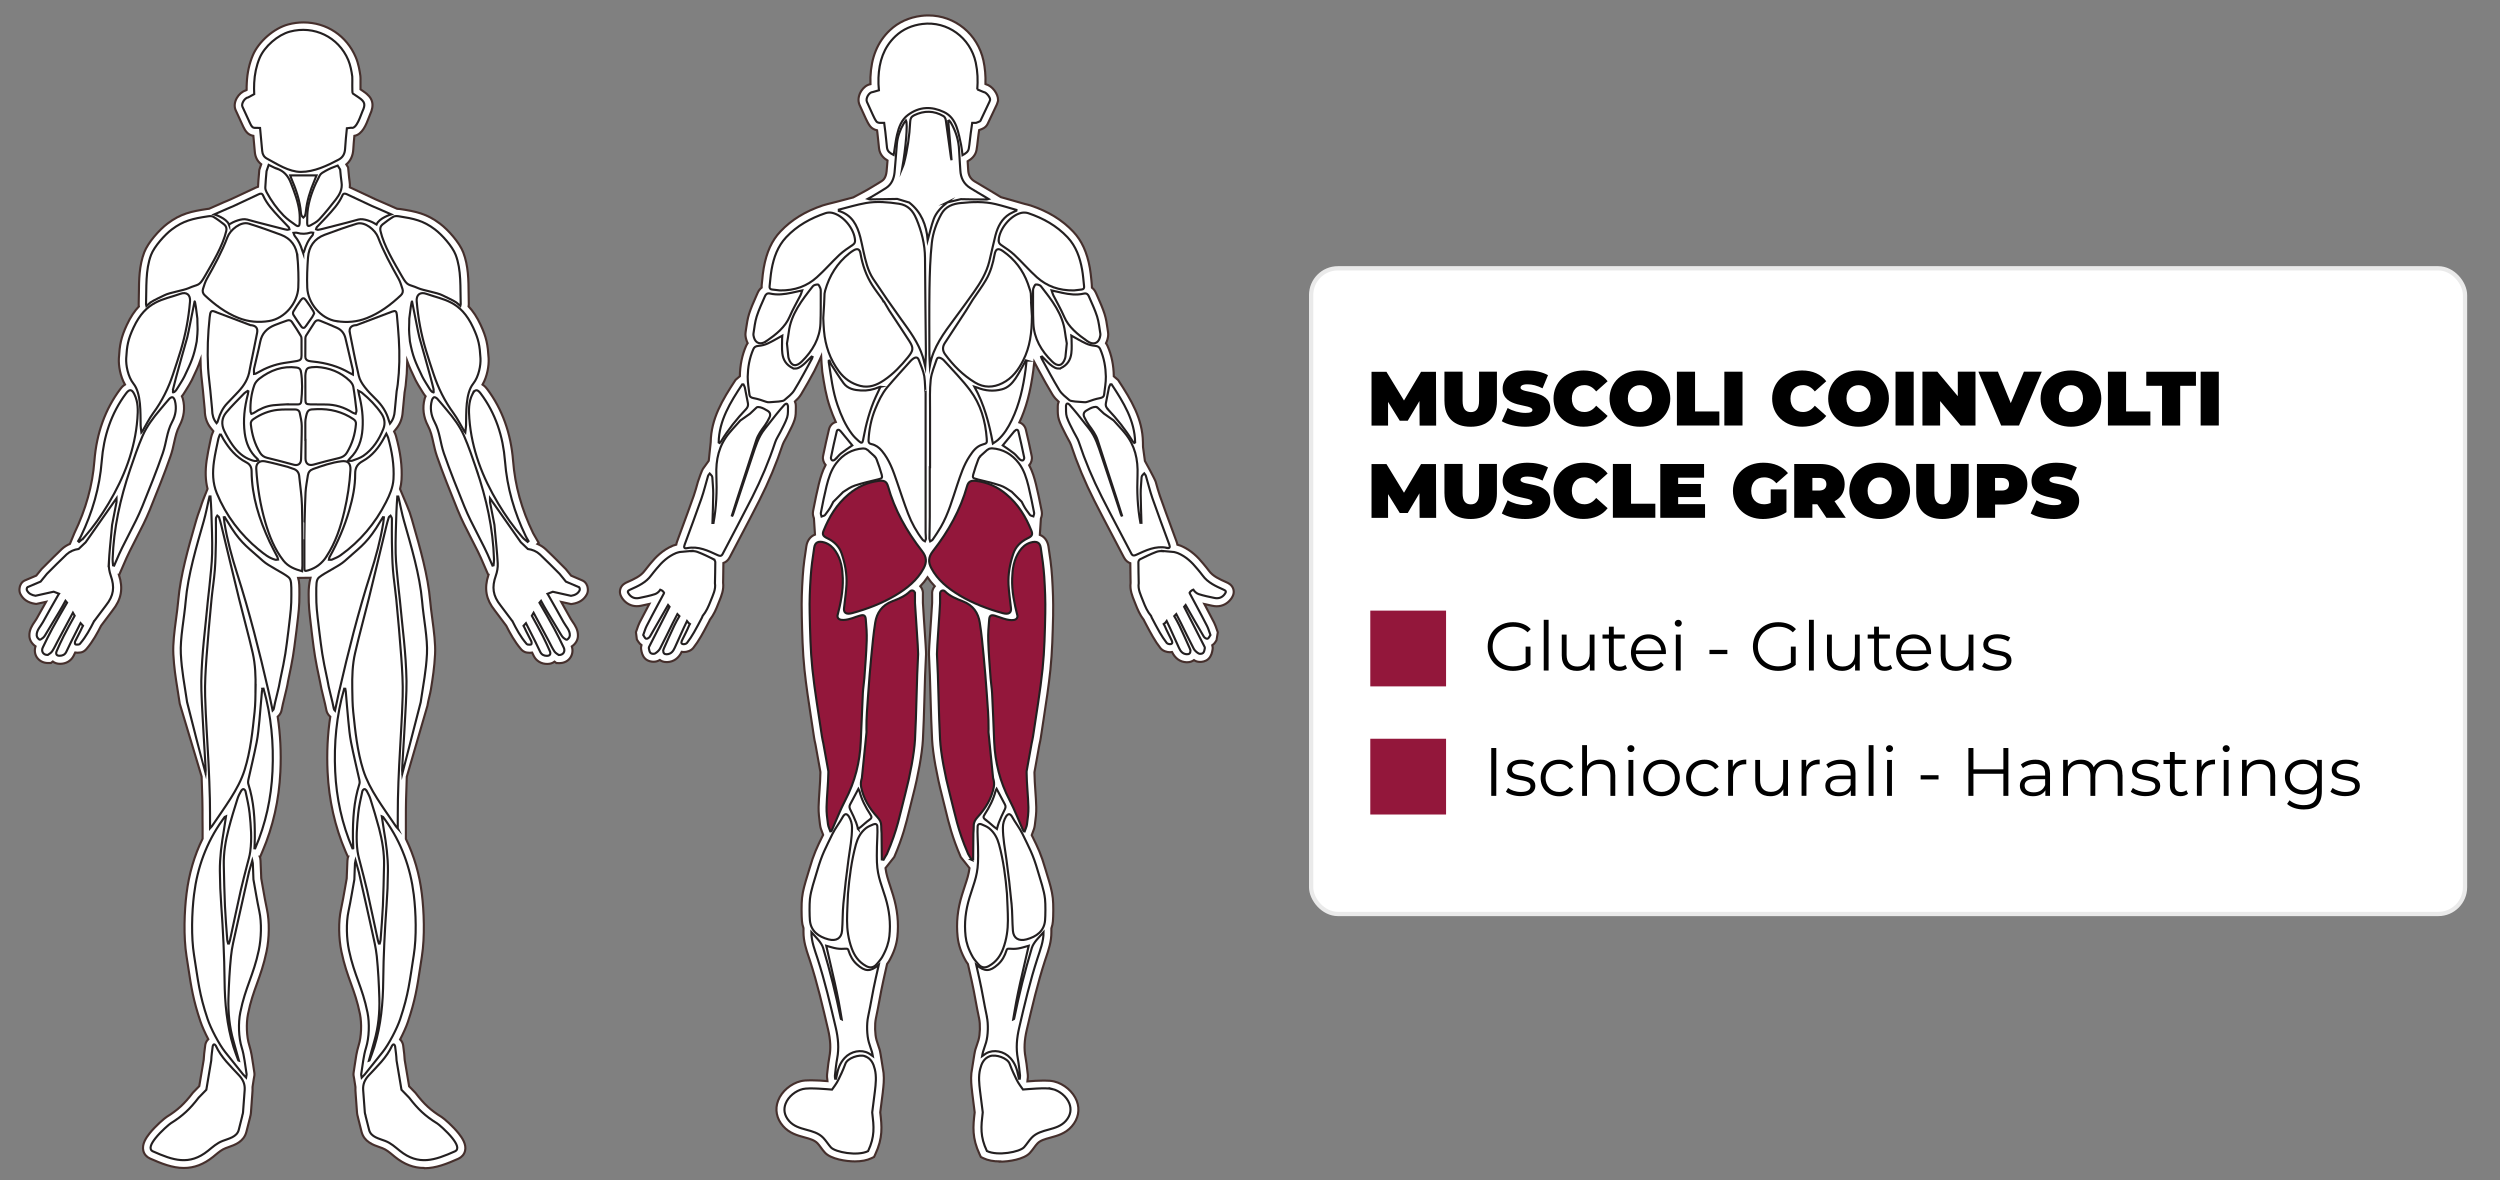 <?xml version="1.0" encoding="UTF-8"?><svg id="a" xmlns="http://www.w3.org/2000/svg" viewBox="0 0 585.35 276.35"><rect x="0" y="0" width="585.35" height="276.35" fill="#808080" stroke="none"/><defs><style>.b,.c,.d,.e{stroke-miterlimit:10;}.b,.c,.e{fill:#fff;}.b,.d{stroke:#231f20;}.b,.d,.e{stroke-width:.5px;}.f,.d{fill:#93173b;}.c{stroke:#eaeaea;}.e{stroke:#452f2c;}</style></defs><rect class="c" x="306.99" y="62.82" width="270.17" height="151.18" rx="6.26" ry="6.26"/><path d="m332.39,99.64l-.04-5.74-2.74,4.61h-1.87l-2.74-4.41v5.55h-3.87v-12.6h3.49l4.11,6.72,4-6.72h3.49l.04,12.6h-3.87Z"/><path d="m338.2,93.96v-6.93h4.25v6.81c0,1.93.74,2.65,1.93,2.65s1.93-.72,1.93-2.65v-6.81h4.18v6.93c0,3.78-2.27,5.96-6.14,5.96s-6.14-2.18-6.14-5.96Z"/><path d="m351.63,98.63l1.37-3.1c1.19.7,2.77,1.15,4.16,1.15,1.21,0,1.64-.25,1.64-.68,0-1.58-6.97-.31-6.97-5.01,0-2.34,1.96-4.25,5.87-4.25,1.69,0,3.44.36,4.75,1.1l-1.28,3.08c-1.24-.63-2.41-.94-3.51-.94-1.24,0-1.64.36-1.64.79,0,1.51,6.97.25,6.97,4.9,0,2.3-1.96,4.25-5.87,4.25-2.11,0-4.23-.52-5.49-1.3Z"/><path d="m363.74,93.33c0-3.87,2.97-6.59,7.02-6.59,2.47,0,4.41.9,5.65,2.52l-2.68,2.39c-.74-.94-1.62-1.48-2.75-1.48-1.76,0-2.95,1.22-2.95,3.15s1.19,3.15,2.95,3.15c1.13,0,2.02-.54,2.75-1.48l2.68,2.4c-1.24,1.62-3.19,2.52-5.65,2.52-4.05,0-7.02-2.72-7.02-6.59Z"/><path d="m376.86,93.33c0-3.82,3.01-6.59,7.11-6.59s7.11,2.77,7.11,6.59-3.01,6.59-7.11,6.59-7.11-2.77-7.11-6.59Zm9.94,0c0-1.96-1.26-3.15-2.83-3.15s-2.83,1.19-2.83,3.15,1.26,3.15,2.83,3.15,2.83-1.19,2.83-3.15Z"/><path d="m392.63,87.03h4.25v9.31h5.69v3.29h-9.94v-12.6Z"/><path d="m403.74,87.03h4.25v12.6h-4.25v-12.6Z"/><path d="m414.93,93.33c0-3.87,2.97-6.59,7.02-6.59,2.47,0,4.41.9,5.65,2.52l-2.68,2.39c-.74-.94-1.62-1.48-2.75-1.48-1.76,0-2.95,1.22-2.95,3.15s1.19,3.15,2.95,3.15c1.13,0,2.02-.54,2.75-1.48l2.68,2.4c-1.24,1.62-3.19,2.52-5.65,2.52-4.05,0-7.02-2.72-7.02-6.59Z"/><path d="m428.05,93.33c0-3.82,3.01-6.59,7.11-6.59s7.11,2.77,7.11,6.59-3.01,6.59-7.11,6.59-7.11-2.77-7.11-6.59Zm9.94,0c0-1.96-1.26-3.15-2.83-3.15s-2.83,1.19-2.83,3.15,1.26,3.15,2.83,3.15,2.83-1.19,2.83-3.15Z"/><path d="m443.82,87.03h4.25v12.6h-4.25v-12.6Z"/><path d="m462.54,87.03v12.6h-3.49l-4.79-5.73v5.73h-4.14v-12.6h3.49l4.79,5.73v-5.73h4.14Z"/><path d="m478.06,87.03l-5.33,12.6h-4.18l-5.33-12.6h4.57l3.01,7.36,3.08-7.36h4.18Z"/><path d="m477.78,93.33c0-3.82,3.01-6.59,7.11-6.59s7.11,2.77,7.11,6.59-3.01,6.59-7.11,6.59-7.11-2.77-7.11-6.59Zm9.94,0c0-1.96-1.26-3.15-2.83-3.15s-2.83,1.19-2.83,3.15,1.26,3.15,2.83,3.15,2.83-1.19,2.83-3.15Z"/><path d="m493.55,87.03h4.25v9.31h5.69v3.29h-9.94v-12.6Z"/><path d="m506.22,90.33h-3.69v-3.29h11.63v3.29h-3.69v9.31h-4.25v-9.31Z"/><path d="m515.26,87.03h4.25v12.6h-4.25v-12.6Z"/><path d="m332.39,121.24l-.04-5.74-2.74,4.61h-1.87l-2.74-4.41v5.55h-3.87v-12.6h3.49l4.11,6.72,4-6.72h3.49l.04,12.6h-3.87Z"/><path d="m338.2,115.56v-6.93h4.25v6.81c0,1.93.74,2.65,1.93,2.65s1.93-.72,1.93-2.65v-6.81h4.18v6.93c0,3.78-2.27,5.96-6.14,5.96s-6.14-2.18-6.14-5.96Z"/><path d="m351.63,120.23l1.37-3.1c1.19.7,2.77,1.15,4.16,1.15,1.21,0,1.64-.25,1.64-.68,0-1.58-6.97-.31-6.97-5.01,0-2.34,1.96-4.25,5.87-4.25,1.69,0,3.44.36,4.75,1.1l-1.28,3.08c-1.24-.63-2.41-.94-3.51-.94-1.24,0-1.64.36-1.64.79,0,1.51,6.97.25,6.97,4.9,0,2.3-1.96,4.25-5.87,4.25-2.11,0-4.23-.52-5.49-1.3Z"/><path d="m363.74,114.93c0-3.87,2.97-6.59,7.02-6.59,2.47,0,4.41.9,5.65,2.52l-2.68,2.39c-.74-.94-1.62-1.48-2.75-1.48-1.76,0-2.95,1.22-2.95,3.15s1.19,3.15,2.95,3.15c1.13,0,2.02-.54,2.75-1.48l2.68,2.4c-1.24,1.62-3.19,2.52-5.65,2.52-4.05,0-7.02-2.72-7.02-6.59Z"/><path d="m377.64,108.63h4.25v9.31h5.69v3.29h-9.94v-12.6Z"/><path d="m399.22,118.03v3.21h-10.48v-12.6h10.25v3.2h-6.07v1.48h5.33v3.06h-5.33v1.66h6.3Z"/><path d="m414.59,114.59h3.69v5.33c-1.53,1.04-3.64,1.6-5.49,1.6-4.07,0-7.04-2.72-7.04-6.59s2.97-6.59,7.13-6.59c2.48,0,4.48.86,5.76,2.43l-2.72,2.39c-.79-.92-1.71-1.39-2.83-1.39-1.87,0-3.06,1.21-3.06,3.15s1.19,3.15,3.01,3.15c.52,0,1.03-.09,1.55-.31v-3.19Z"/><path d="m425.5,118.07h-1.15v3.17h-4.25v-12.6h6.07c3.51,0,5.74,1.84,5.74,4.75,0,1.82-.86,3.19-2.38,3.96l2.65,3.89h-4.54l-2.14-3.17Zm.4-6.16h-1.55v2.95h1.55c1.17,0,1.73-.56,1.73-1.48s-.56-1.48-1.73-1.48Z"/><path d="m433,114.93c0-3.82,3.01-6.59,7.11-6.59s7.11,2.77,7.11,6.59-3.01,6.59-7.11,6.59-7.11-2.77-7.11-6.59Zm9.94,0c0-1.96-1.26-3.15-2.83-3.15s-2.83,1.19-2.83,3.15,1.26,3.15,2.83,3.15,2.83-1.19,2.83-3.15Z"/><path d="m448.66,115.56v-6.93h4.25v6.81c0,1.93.74,2.65,1.93,2.65s1.93-.72,1.93-2.65v-6.81h4.18v6.93c0,3.78-2.27,5.96-6.14,5.96s-6.14-2.18-6.14-5.96Z"/><path d="m474.69,113.39c0,2.92-2.23,4.75-5.74,4.75h-1.82v3.1h-4.25v-12.6h6.07c3.51,0,5.74,1.84,5.74,4.75Zm-4.29,0c0-.92-.56-1.48-1.73-1.48h-1.55v2.95h1.55c1.17,0,1.73-.56,1.73-1.48Z"/><path d="m475.46,120.23l1.37-3.1c1.19.7,2.77,1.15,4.16,1.15,1.21,0,1.64-.25,1.64-.68,0-1.58-6.97-.31-6.97-5.01,0-2.34,1.96-4.25,5.87-4.25,1.69,0,3.44.36,4.75,1.1l-1.28,3.08c-1.24-.63-2.41-.94-3.51-.94-1.24,0-1.64.36-1.64.79,0,1.51,6.97.25,6.97,4.9,0,2.3-1.96,4.25-5.87,4.25-2.11,0-4.23-.52-5.49-1.3Z"/><rect class="f" x="320.84" y="142.97" width="17.74" height="17.74"/><path d="m349.16,175.14h1.18v11.2h-1.18v-11.2Z"/><path d="m352.59,185.39l.51-.9c.67.53,1.81.94,2.99.94,1.6,0,2.26-.54,2.26-1.38,0-2.19-5.46-.46-5.46-3.79,0-1.38,1.18-2.4,3.33-2.4,1.09,0,2.27.3,2.98.78l-.5.91c-.74-.51-1.62-.72-2.48-.72-1.52,0-2.19.59-2.19,1.39,0,2.27,5.46.56,5.46,3.79,0,1.46-1.28,2.4-3.47,2.4-1.39,0-2.74-.45-3.43-1.04Z"/><path d="m360.73,182.14c0-2.51,1.82-4.27,4.34-4.27,1.42,0,2.62.56,3.3,1.67l-.85.58c-.58-.85-1.47-1.25-2.45-1.25-1.84,0-3.19,1.31-3.19,3.28s1.34,3.28,3.19,3.28c.98,0,1.87-.38,2.45-1.23l.85.58c-.67,1.09-1.87,1.67-3.3,1.67-2.51,0-4.34-1.78-4.34-4.29Z"/><path d="m378.2,181.46v4.88h-1.14v-4.77c0-1.78-.93-2.69-2.53-2.69-1.81,0-2.95,1.12-2.95,3.04v4.42h-1.14v-11.88h1.14v4.93c.62-.98,1.73-1.54,3.15-1.54,2.05,0,3.46,1.18,3.46,3.6Z"/><path d="m381.03,175.27c0-.43.37-.8.83-.8s.83.35.83.79c0,.46-.35.83-.83.83s-.83-.37-.83-.82Zm.26,2.66h1.14v8.42h-1.14v-8.42Z"/><path d="m384.75,182.14c0-2.5,1.82-4.27,4.29-4.27s4.27,1.78,4.27,4.27-1.81,4.29-4.27,4.29-4.29-1.79-4.29-4.29Zm7.41,0c0-1.97-1.33-3.28-3.12-3.28s-3.14,1.31-3.14,3.28,1.34,3.28,3.14,3.28,3.12-1.31,3.12-3.28Z"/><path d="m394.78,182.14c0-2.51,1.82-4.27,4.34-4.27,1.42,0,2.62.56,3.3,1.67l-.85.58c-.58-.85-1.47-1.25-2.45-1.25-1.84,0-3.19,1.31-3.19,3.28s1.34,3.28,3.19,3.28c.98,0,1.87-.38,2.45-1.23l.85.58c-.67,1.09-1.87,1.67-3.3,1.67-2.51,0-4.34-1.78-4.34-4.29Z"/><path d="m408.87,177.86v1.1c-.1,0-.19-.02-.27-.02-1.76,0-2.83,1.12-2.83,3.1v4.29h-1.14v-8.42h1.09v1.65c.53-1.12,1.6-1.71,3.15-1.71Z"/><path d="m418.64,177.93v8.42h-1.09v-1.54c-.59,1.02-1.68,1.62-3.03,1.62-2.14,0-3.55-1.2-3.55-3.62v-4.88h1.14v4.77c0,1.79.93,2.71,2.53,2.71,1.76,0,2.87-1.14,2.87-3.06v-4.42h1.14Z"/><path d="m426.06,177.86v1.1c-.1,0-.19-.02-.27-.02-1.76,0-2.83,1.12-2.83,3.1v4.29h-1.14v-8.42h1.09v1.65c.53-1.12,1.6-1.71,3.15-1.71Z"/><path d="m434.44,181.13v5.22h-1.09v-1.31c-.51.86-1.5,1.39-2.9,1.39-1.9,0-3.07-.99-3.07-2.45,0-1.3.83-2.38,3.25-2.38h2.67v-.51c0-1.44-.82-2.22-2.38-2.22-1.09,0-2.11.38-2.8.99l-.51-.85c.85-.72,2.1-1.14,3.43-1.14,2.18,0,3.41,1.09,3.41,3.27Zm-1.14,2.69v-1.38h-2.64c-1.63,0-2.16.64-2.16,1.5,0,.98.78,1.58,2.13,1.58s2.22-.61,2.67-1.71Z"/><path d="m437.53,174.47h1.14v11.88h-1.14v-11.88Z"/><path d="m441.58,175.27c0-.43.37-.8.83-.8s.83.35.83.79c0,.46-.35.83-.83.83s-.83-.37-.83-.82Zm.26,2.66h1.14v8.42h-1.14v-8.42Z"/><path d="m449.7,181.51h4.19v.99h-4.19v-.99Z"/><path d="m470.24,175.14v11.2h-1.17v-5.17h-7.01v5.17h-1.18v-11.2h1.18v4.99h7.01v-4.99h1.17Z"/><path d="m479.99,181.13v5.22h-1.09v-1.31c-.51.86-1.5,1.39-2.9,1.39-1.9,0-3.07-.99-3.07-2.45,0-1.3.83-2.38,3.25-2.38h2.67v-.51c0-1.44-.82-2.22-2.38-2.22-1.09,0-2.11.38-2.8.99l-.51-.85c.85-.72,2.1-1.14,3.43-1.14,2.18,0,3.41,1.09,3.41,3.27Zm-1.14,2.69v-1.38h-2.64c-1.63,0-2.16.64-2.16,1.5,0,.98.78,1.58,2.13,1.58s2.22-.61,2.67-1.71Z"/><path d="m496.97,181.46v4.88h-1.14v-4.77c0-1.78-.9-2.69-2.42-2.69-1.73,0-2.82,1.12-2.82,3.04v4.42h-1.14v-4.77c0-1.78-.9-2.69-2.43-2.69-1.71,0-2.82,1.12-2.82,3.04v4.42h-1.14v-8.42h1.09v1.54c.59-1.01,1.68-1.6,3.09-1.6s2.48.59,2.99,1.78c.61-1.09,1.81-1.78,3.33-1.78,2.05,0,3.39,1.18,3.39,3.6Z"/><path d="m498.89,185.39l.51-.9c.67.53,1.81.94,2.99.94,1.6,0,2.26-.54,2.26-1.38,0-2.19-5.46-.46-5.46-3.79,0-1.38,1.18-2.4,3.33-2.4,1.09,0,2.27.3,2.98.78l-.5.91c-.74-.51-1.62-.72-2.48-.72-1.52,0-2.19.59-2.19,1.39,0,2.27,5.46.56,5.46,3.79,0,1.46-1.28,2.4-3.47,2.4-1.39,0-2.74-.45-3.43-1.04Z"/><path d="m512.31,185.83c-.45.4-1.12.59-1.78.59-1.58,0-2.47-.9-2.47-2.45v-5.09h-1.5v-.96h1.5v-1.84h1.14v1.84h2.56v.96h-2.56v5.03c0,.99.51,1.54,1.46,1.54.46,0,.93-.14,1.25-.43l.4.82Z"/><path d="m518.62,177.86v1.1c-.1,0-.19-.02-.27-.02-1.76,0-2.83,1.12-2.83,3.1v4.29h-1.14v-8.42h1.09v1.65c.53-1.12,1.6-1.71,3.15-1.71Z"/><path d="m520.41,175.27c0-.43.37-.8.83-.8s.83.35.83.79c0,.46-.35.83-.83.83s-.83-.37-.83-.82Zm.26,2.66h1.14v8.42h-1.14v-8.42Z"/><path d="m532.71,181.46v4.88h-1.14v-4.77c0-1.78-.93-2.69-2.53-2.69-1.81,0-2.95,1.12-2.95,3.04v4.42h-1.14v-8.42h1.09v1.55c.61-1.02,1.75-1.62,3.2-1.62,2.05,0,3.46,1.18,3.46,3.6Z"/><path d="m543.63,177.93v7.39c0,2.9-1.42,4.21-4.21,4.21-1.54,0-3.04-.46-3.92-1.3l.58-.86c.8.72,2.02,1.15,3.31,1.15,2.13,0,3.11-.98,3.11-3.06v-1.07c-.7,1.07-1.9,1.63-3.28,1.63-2.4,0-4.23-1.68-4.23-4.1s1.83-4.07,4.23-4.07c1.41,0,2.62.58,3.33,1.68v-1.62h1.09Zm-1.1,4c0-1.82-1.34-3.07-3.2-3.07s-3.19,1.25-3.19,3.07,1.33,3.09,3.19,3.09,3.2-1.26,3.2-3.09Z"/><path d="m545.64,185.39l.51-.9c.67.53,1.81.94,2.99.94,1.6,0,2.26-.54,2.26-1.38,0-2.19-5.46-.46-5.46-3.79,0-1.38,1.18-2.4,3.33-2.4,1.09,0,2.27.3,2.98.78l-.5.91c-.74-.51-1.62-.72-2.48-.72-1.52,0-2.19.59-2.19,1.39,0,2.27,5.46.56,5.46,3.79,0,1.46-1.28,2.4-3.47,2.4-1.39,0-2.74-.45-3.43-1.04Z"/><rect class="f" x="320.84" y="172.97" width="17.74" height="17.74"/><path d="m357.21,151.39h1.14v4.27c-1.06.94-2.56,1.42-4.11,1.42-3.41,0-5.91-2.42-5.91-5.7s2.5-5.7,5.92-5.7c1.7,0,3.17.54,4.16,1.62l-.74.75c-.94-.93-2.06-1.31-3.38-1.31-2.77,0-4.8,1.97-4.8,4.64s2.03,4.64,4.79,4.64c1.07,0,2.06-.24,2.93-.87v-3.78Z"/><path d="m361.45,145.12h1.14v11.88h-1.14v-11.88Z"/><path d="m373.34,148.58v8.42h-1.09v-1.54c-.59,1.03-1.68,1.62-3.03,1.62-2.14,0-3.55-1.2-3.55-3.62v-4.88h1.14v4.77c0,1.79.93,2.71,2.53,2.71,1.76,0,2.87-1.14,2.87-3.06v-4.42h1.14Z"/><path d="m380.96,156.48c-.45.4-1.12.59-1.78.59-1.58,0-2.47-.9-2.47-2.45v-5.09h-1.5v-.96h1.5v-1.84h1.14v1.84h2.56v.96h-2.56v5.03c0,.99.51,1.54,1.46,1.54.46,0,.93-.14,1.25-.43l.4.82Z"/><path d="m390.05,153.14h-7.04c.13,1.76,1.47,2.93,3.31,2.93,1.02,0,1.94-.37,2.58-1.1l.64.74c-.75.9-1.92,1.38-3.25,1.38-2.62,0-4.42-1.79-4.42-4.29s1.75-4.27,4.11-4.27,4.08,1.75,4.08,4.27c0,.1-.02.22-.02.35Zm-7.04-.85h5.97c-.14-1.65-1.34-2.8-2.99-2.8s-2.83,1.15-2.98,2.8Z"/><path d="m392.12,145.92c0-.43.37-.8.83-.8s.83.35.83.78c0,.46-.35.83-.83.83s-.83-.37-.83-.82Zm.26,2.66h1.14v8.42h-1.14v-8.42Z"/><path d="m400.25,152.16h4.19v.99h-4.19v-.99Z"/><path d="m419.31,151.39h1.14v4.27c-1.06.94-2.56,1.42-4.11,1.42-3.41,0-5.91-2.42-5.91-5.7s2.5-5.7,5.92-5.7c1.7,0,3.17.54,4.16,1.62l-.74.75c-.94-.93-2.06-1.31-3.38-1.31-2.77,0-4.8,1.97-4.8,4.64s2.03,4.64,4.79,4.64c1.07,0,2.06-.24,2.93-.87v-3.78Z"/><path d="m423.55,145.12h1.14v11.88h-1.14v-11.88Z"/><path d="m435.44,148.58v8.42h-1.09v-1.54c-.59,1.03-1.68,1.62-3.03,1.62-2.14,0-3.55-1.2-3.55-3.62v-4.88h1.14v4.77c0,1.79.93,2.71,2.53,2.71,1.76,0,2.87-1.14,2.87-3.06v-4.42h1.14Z"/><path d="m443.05,156.48c-.45.4-1.12.59-1.78.59-1.58,0-2.47-.9-2.47-2.45v-5.09h-1.5v-.96h1.5v-1.84h1.14v1.84h2.56v.96h-2.56v5.03c0,.99.51,1.54,1.46,1.54.46,0,.93-.14,1.25-.43l.4.82Z"/><path d="m452.14,153.14h-7.04c.13,1.76,1.47,2.93,3.31,2.93,1.02,0,1.94-.37,2.58-1.1l.64.74c-.75.9-1.92,1.38-3.25,1.38-2.62,0-4.42-1.79-4.42-4.29s1.75-4.27,4.11-4.27,4.08,1.75,4.08,4.27c0,.1-.02.22-.02.35Zm-7.04-.85h5.97c-.14-1.65-1.34-2.8-2.99-2.8s-2.83,1.15-2.98,2.8Z"/><path d="m462.06,148.58v8.42h-1.09v-1.54c-.59,1.03-1.68,1.62-3.03,1.62-2.14,0-3.55-1.2-3.55-3.62v-4.88h1.14v4.77c0,1.79.93,2.71,2.53,2.71,1.76,0,2.87-1.14,2.87-3.06v-4.42h1.14Z"/><path d="m464.07,156.03l.51-.9c.67.53,1.81.94,2.99.94,1.6,0,2.26-.54,2.26-1.38,0-2.19-5.46-.46-5.46-3.79,0-1.38,1.18-2.4,3.33-2.4,1.09,0,2.27.3,2.98.78l-.5.91c-.74-.51-1.62-.72-2.48-.72-1.52,0-2.19.59-2.19,1.39,0,2.27,5.46.56,5.46,3.79,0,1.46-1.28,2.4-3.47,2.4-1.39,0-2.74-.45-3.43-1.04Z"/><path class="e" d="m234.15,271.94c-1.55,0-2.86-.25-3.89-.75l-.6-.29-.28-.6c-1.82-3.87-1.56-6.54-1.17-9.85-.19-1.44-.41-3.11-.6-4.77v-.07c-.16-1.34-.33-2.82-.17-4.35l.69-4.36c.03-.14.05-.25.07-.36.05-.26.09-.53.18-.82.11-.34.22-.68.34-1.02.13-.39.26-.78.38-1.17.39-1.33.45-3.67.14-5.1-.34-1.59-.6-2.97-.84-4.3-.28-1.52-.54-2.95-.93-4.67l-.84-3.73c-.2-.27-.36-.51-.45-.66-1.12-1.96-1.76-3.82-1.96-5.69-.35-3.26-.02-6.48,1.02-9.83.25-.8.47-1.49.68-2.13.52-1.57.89-2.69,1.08-4.16l-2.05-2.59c-2.01-4.68-2.75-7.69-3.59-11.18-.24-.99-.49-2.02-.78-3.14-1.24-4.76-2.16-9.91-2.34-13.12-.16-2.93-.26-6.44-.36-9.83-.1-3.52-.2-7.16-.37-10.16-.03-.54.11-2.83.48-8.11.12-1.74.26-3.72.26-4v-1.88c-.02-.2-.02-.39,0-.57.06-.54.28-1.03.61-1.42-.64-.67-1.21-1.37-1.69-2.09-.49.73-1.05,1.42-1.69,2.09.33.38.55.87.61,1.41.02.22.02.42,0,.57v1.93c0,.23.13,2.21.25,3.95.36,5.27.51,7.56.48,8.11-.17,3-.28,6.64-.37,10.16-.1,3.39-.19,6.9-.36,9.83-.18,3.21-1.1,8.36-2.34,13.12-.29,1.13-.54,2.16-.78,3.14-.85,3.49-1.58,6.51-3.59,11.18l-2.05,2.59c.19,1.47.56,2.59,1.08,4.16.21.63.44,1.33.68,2.13,1.03,3.36,1.37,6.58,1.02,9.83-.2,1.87-.84,3.73-1.96,5.69-.09.15-.25.39-.45.65l-.84,3.73c-.39,1.73-.65,3.16-.93,4.67-.24,1.33-.5,2.7-.84,4.3-.31,1.44-.24,3.78.14,5.11.12.4.25.79.38,1.18.11.33.23.67.33,1.01.09.29.14.56.18.82.02.11.04.23.07.36l.69,4.35c.16,1.53-.01,3.01-.17,4.36v.07c-.2,1.65-.42,3.33-.61,4.77.39,3.31.65,5.98-1.17,9.85l-.28.6-.6.29c-1.03.49-2.33.75-3.89.75-2.06,0-5.62-.55-7-2.05-.37-.4-.68-.82-.97-1.22-.27-.37-.53-.72-.79-.99-.71-.73-1.79-1.03-3.04-1.37-1.66-.45-3.54-.96-5.01-2.64-1.53-1.74-1.95-3.92-1.16-5.96.83-2.16,2.97-3.99,5.32-4.56.57-.14,1.32-.2,2.36-.2,1.29,0,2.8.1,3.87.19l-.04-.44s-.01-.09-.02-.14c-.03-.23-.08-.57-.03-.98.04-.32.07-.63.11-.95.11-1.03.23-2.1.43-3.16.37-1.93.27-3.98-.31-6.45-1.24-5.31-2.52-10.8-4.23-16.08-.09-.27-.18-.55-.28-.83-.59-1.75-1.25-3.73-1.24-5.88v-.9c-.22-.62-.32-1.2-.36-1.68-.1-1.18-.14-3.96.02-5.4.19-1.75.73-3.49,1.24-5.17.17-.55.34-1.1.5-1.66.99-3.45,1.81-5.11,2.94-7.41.08-.17.17-.34.26-.52l-.08-.23c-.05-.14-.11-.29-.16-.43-.17-.44-.39-.98-.47-1.6l-.04-.29c-.17-1.29-.34-2.62-.31-4,.03-1.29.12-2.58.21-3.83.1-1.44.19-2.8.21-4.17v-.19s-1.14-6.35-1.14-6.35l-.07-.33c-.1-.44-.2-.89-.27-1.37-.22-1.52-.45-3.03-.69-4.55-.57-3.71-1.16-7.55-1.56-11.36-.44-4.23-.54-8.52-.63-12.67v-.55c-.07-2.51,0-5.27.23-8.67.16-2.46.51-4.91.84-6.99.21-1.35.95-2.32,2.02-2.73-.04-.51-.25-3.84-.25-3.84l-.03-.09c-.11-.3-.3-.86-.17-1.53l.15-.76c.36-1.83.74-3.73,1.2-5.6.37-1.49.82-3.04,1.59-4.48-.49-.58-.75-1.39-.59-2.12.46-2.25.92-4.29,1.38-6.23.21-.86.82-1.49,1.59-1.71-.54-1.17-.97-2.33-1.34-3.39-.97-2.79-1.4-5.63-1.82-8.38-.1-.67-.26-3.57-.26-3.57,0,0-1.22,2.71-1.59,3.38-.98,1.8-2,3.67-3.11,5.49-.39.63-.9,1.18-1.44,1.67.15.34.22.71.21,1.05,0,.21,0,.42,0,.63,0,.77,0,1.65-.28,2.55-.33,1.03-.8,1.95-1.26,2.84-.15.29-.29.57-.43.86-.16.32-.33.63-.51.94-.24.43-.47.84-.59,1.19-1.45,4.38-3.29,8.8-5.49,13.13-1.4,2.77-2.87,5.56-4.29,8.26-.88,1.67-1.76,3.34-2.63,5.02-.42.8-.99,1.17-1.48,1.34,0,1.18-.03,2.38-.05,3.53l-.02,1.06c.21,1.65-.4,3.13-.89,4.33-.08.2-.17.4-.24.6-.49,1.27-1.05,2.59-1.97,3.77-.04.11-.09.22-.15.34l-.45.85c-.46.88-.94,1.79-1.46,2.68-.61,1.05-1.2,1.94-1.8,2.7-.58.73-1.53.99-2.24.99-.17,0-.33-.01-.49-.04-.75,1.51-1.88,2.31-3.36,2.39-.06,0-.12,0-.18,0-.72,0-1.24-.23-1.6-.5-.04.02-.08.05-.11.07-.38.23-.85.35-1.35.35-.36,0-1.28-.07-1.95-.72-.7-.67-.85-1.58-.94-2.13-.07-.4-.02-.76.06-1.05-.52-.35-1.04-1.27-1.07-1.31l-.22-1.71c.09-.24.16-.46.24-.68.17-.52.36-1.06.62-1.59.64-1.27,1.31-2.52,1.96-3.74l.32-.6c-.56.13-1.96.42-1.96.42-.33.07-.65.1-.97.1-1.31,0-2.48-.6-3.3-1.69-.21-.28-.87-1.15-.59-2.24.28-1.09,1.24-1.52,1.61-1.68,1.64-.73,3.19-1.41,4.13-2.7.34-.46.69-.89,1.03-1.3l.32-.39c1.16-1.41,2.8-3.15,5.27-4.18.28-.11.54-.19.76-.24.04-.22.1-.46.19-.7.34-.94.69-1.87,1.03-2.81.96-2.61,1.96-5.3,2.89-7.96.36-1.04.65-2.1.96-3.23.18-.65,1-2.82,1.17-3.03l1.37-1.9.46-4.35c.09-5.47,2.69-9.84,5.82-14.59l1-.85c.05-2.63.53-4.95,1.46-7.09.11-.24.23-.46.37-.66-.12-.24-.23-.51-.31-.79-.15-.5-.28-1.11-.17-1.79.05-.3.09-.59.13-.89.16-1.1.33-2.24.69-3.39.43-1.35,1-2.64,1.55-3.88.15-.34.3-.67.44-1.01.25-.58.59-.98.94-1.25-.01-.17,0-.35.01-.55.05-.4.09-.81.13-1.22.09-.93.18-1.89.36-2.86.66-3.68,1.89-6.38,3.89-8.5,2.57-2.73,5.83-4.74,9.97-6.13.46-.16,1.86-.5,1.86-.5l1.4-.35c.63-.16,1.26-.33,1.89-.5.64-.17,1.29-.34,1.94-.51l2.86-1.54c.14-.07.25-.13.35-.19l.96-.57c.82-.49,1.67-.99,2.47-1.5.46-.3,1.01-.83,1.17-2.29.09-.84.16-1.69.22-2.54-.78-.46-1.81-1.31-1.99-2.86-.07-.58-.12-1.15-.18-1.73-.06-.65-.12-1.31-.21-1.96l-.07-.53c-.6-.13-1.24-.43-1.65-.99-.44-.59-.74-1.23-1-1.78l-.06-.13c-.45-.96-.88-1.93-1.32-2.9l-.07-.15c-.43-.97-.28-2.18.39-3.25.55-.87,1.32-1.44,2.16-1.61-.02-.56-.02-1.1,0-1.62.18-4.67,1.67-8.27,4.55-11,1.98-1.87,4.45-3,7.36-3.37.54-.07,1.09-.1,1.63-.1,6.25,0,11.56,4.35,12.92,10.59.37,1.72.53,3.53.47,5.47l.11.05c1.51.4,2.87,2.29,2.83,3.65v.27s-.09.26-.09.26c-.05.17-.11.4-.23.65-.65,1.39-1.31,2.78-1.97,4.16-.14.32-.39.9-1.03,1.27-.35.2-.69.32-.96.42-.05.02-.09.03-.14.05l-.15,1.04c-.07.47-.12.93-.17,1.4-.08.72-.16,1.46-.29,2.22-.26,1.44-1.32,2.2-2.08,2.65.05.66.09,1.32.12,1.99.06,1.26.51,2.09,1.47,2.69.82.51,1.65,1,2.48,1.48.38.22.77.45,1.15.68l2.57,1.56c.89.23,1.77.49,2.62.74.5.15.99.29,1.49.43l1.48.42s.95.22,1.37.36c4.14,1.39,7.4,3.4,9.97,6.13,2,2.12,3.23,4.82,3.89,8.5.17.97.27,1.93.36,2.85.04.41.15,1.6.14,1.77.35.27.68.66.94,1.25.15.34.3.68.45,1.02.55,1.24,1.12,2.53,1.55,3.87.37,1.15.53,2.29.69,3.39.04.3.09.6.13.89.11.68-.02,1.28-.17,1.79-.08.28-.19.54-.31.79.14.2.27.42.37.66.94,2.15,1.42,4.47,1.46,7.09l1,.85c3.13,4.75,5.73,9.12,5.82,14.59l.02,1.11.44,3.26s2.36,4.27,2.54,4.92c.31,1.12.6,2.19.96,3.22.93,2.66,1.93,5.36,2.89,7.97.34.93.69,1.86,1.03,2.8.09.24.15.47.19.7.22.06.48.13.76.24,2.48,1.03,4.12,2.77,5.27,4.18l.32.39c.34.41.7.84,1.03,1.3.93,1.28,2.48,1.97,4.13,2.7.36.16,1.32.58,1.61,1.68.28,1.09-.37,1.96-.59,2.24-.82,1.09-1.99,1.69-3.3,1.69h0c-.31,0-.64-.03-.96-.1l-.3-.06c-.55-.11-1.1-.23-1.66-.36l.34.63c.64,1.21,1.31,2.46,1.94,3.71.27.54.45,1.08.63,1.6.07.22.15.44.24.68,0,0-.28,1.8-.31,1.86-.18.32-.46.81-.98,1.16.08.29.13.64.06,1.03-.1.57-.25,1.49-.95,2.16-.67.65-1.58.72-1.95.72-.5,0-.97-.12-1.34-.35-.04-.02-.07-.04-.11-.07-.36.26-.88.5-1.6.5-.06,0-.12,0-.18,0-1.48-.08-2.6-.88-3.36-2.39-.16.03-.32.04-.49.04-.7,0-1.66-.26-2.24-.99-.6-.76-1.19-1.64-1.8-2.7-.52-.9-1-1.81-1.47-2.69l-.44-.83c-.06-.12-.11-.24-.16-.34-.92-1.18-1.48-2.51-1.97-3.77-.08-.2-.16-.4-.24-.6-.49-1.2-1.1-2.68-.89-4.33l-.02-1.03c-.03-1.16-.05-2.37-.05-3.56-.49-.17-1.06-.54-1.48-1.34-.88-1.69-1.76-3.37-2.65-5.05-1.41-2.69-2.88-5.47-4.28-8.23-2.2-4.34-4.04-8.75-5.49-13.13-.12-.36-.35-.76-.59-1.19-.18-.31-.35-.63-.51-.95-.14-.29-.29-.57-.43-.85-.46-.89-.93-1.82-1.27-2.84-.29-.9-.29-1.78-.28-2.55,0-.21,0-.42,0-.63-.01-.34.06-.7.21-1.04-.54-.49-1.05-1.04-1.44-1.67-1.12-1.83-2.14-3.69-3.12-5.5-.36-.67-1.14-2.08-1.16-2.12,0,0-.17,1.52-.23,2.03-.67,5-1.68,8.74-3.25,12.09.73.24,1.31.85,1.51,1.68.47,1.94.92,3.97,1.38,6.23.15.73-.1,1.55-.59,2.12.77,1.45,1.22,2.99,1.59,4.49.46,1.86.84,3.76,1.2,5.59l.15.76c.13.67-.06,1.23-.17,1.53l-.03.1s-.2,3.32-.25,3.83c1.07.41,1.81,1.38,2.02,2.73.32,2.08.68,4.53.84,6.99.22,3.4.3,6.16.25,8.67v.55c-.11,4.15-.2,8.44-.64,12.67-.4,3.81-.99,7.65-1.56,11.36-.23,1.52-.47,3.03-.69,4.55-.07.48-.17.94-.27,1.37l-.07.32-1.14,6.35v.19c.02,1.38.11,2.74.21,4.18.09,1.25.18,2.54.21,3.83.04,1.37-.14,2.7-.31,3.99l-.04.3c-.08.62-.3,1.16-.47,1.6-.06.14-.11.29-.16.43l-.08.23c.09.18.17.35.26.52,1.13,2.3,1.95,3.96,2.94,7.41.16.56.33,1.11.5,1.66.52,1.68,1.05,3.42,1.24,5.17.16,1.44.12,4.22.02,5.4-.04.48-.14,1.06-.36,1.68v.89c.02,2.15-.65,4.13-1.24,5.88-.1.28-.19.56-.28.84-1.71,5.27-2.99,10.77-4.23,16.08-.58,2.47-.68,4.52-.31,6.45.2,1.07.32,2.13.43,3.16.03.32.07.63.11.95.05.4,0,.75-.03.98,0,.05-.01.09-.02.14l-.04.44c1.07-.09,2.57-.19,3.87-.19,1.04,0,1.79.06,2.36.2,2.35.57,4.49,2.4,5.32,4.56.79,2.05.36,4.22-1.16,5.96-1.47,1.68-3.35,2.19-5.01,2.64-1.25.34-2.34.63-3.04,1.37-.26.27-.52.62-.79.99-.3.4-.6.82-.97,1.22-1.38,1.5-4.94,2.05-7,2.05h0Z"/><path class="b" d="m214.54,51.21c-.75-1.8-1.91-3.18-4.04-3.5-2.61-.39-5.22-.62-7.82-.16-2.12.38-4.19,1.01-6.28,1.54,0,.1,0,.2,0,.3,3.08.92,4.3,3.34,5.03,6.14.28,1.07.48,2.16.72,3.24.51,2.27,1.01,4.58,2.31,6.55,2.1,3.18,4.28,6.31,6.51,9.41,2,2.77,4.06,5.49,5.09,8.81.22.7.35,1.41.57,2.29.06-1.16.16-2.14.16-3.13-.06-7.43-.17-14.86-.21-22.29-.02-3.22-.81-6.26-2.03-9.2Z"/><path class="b" d="m225.03,47.52c-1.94.2-3.63.79-4.63,2.61-1.16,2.1-1.96,4.38-2.22,6.72-.39,3.56-.49,7.16-.55,10.75-.08,5.15-.03,10.3-.02,15.46,0,.82.08,1.64.12,2.46.77-4.25,3.29-7.55,5.75-10.88,1.53-2.07,3.06-4.14,4.54-6.25,1.55-2.21,2.95-4.51,3.61-7.16.51-2.04.92-4.1,1.45-6.13.54-2.03,1.45-3.86,3.32-5.01.49-.3,1.04-.5,1.56-.75,0-.06.01-.13.02-.19-1.62-.46-3.23-.97-4.87-1.36-2.67-.63-5.37-.54-8.08-.26Z"/><path class="b" d="m217.7,121.04c0,1.69-.06,3.38-.08,5.08,0,.21.12.41.18.62.19-.12.45-.2.57-.38.67-.99,1.35-1.98,1.94-3.01,1.77-3.08,2.7-6.49,3.82-9.83.78-2.31,1.52-4.65,2.89-6.7.77-1.16,1.58-2.32,3.05-2.74,1.02-.29,1.04-.32.96-1.4-.29-4.12-1.42-8-3.9-11.31-1.87-2.5-4.11-4.73-6.2-7.07-.17-.19-.43-.33-.67-.45-.41-.2-.8-.14-.95.31-.51,1.56-1.21,3.11-1.39,4.71-.26,2.35-.16,4.73-.16,7.1-.02,4.47,0,8.94,0,13.42-.02,0-.04,0-.06,0,0,3.89,0,7.77,0,11.66Z"/><path class="b" d="m216.7,91.87c-.08,0-.08-2.55-.29-3.78-.22-1.27-.79-2.49-1.24-3.72-.27-.72-.66-.84-1.3-.43-.26.17-.5.39-.71.62-.88.97-1.75,1.94-2.62,2.92-.94,1.06-1.9,2.12-2.81,3.21-1.25,1.51-2.06,3.27-2.8,5.08-.96,2.35-1.44,4.79-1.57,7.31-.03.53.16.8.67.9,1.02.21,1.79.8,2.45,1.59,1.77,2.11,2.65,4.65,3.52,7.2.86,2.5,1.67,5.02,2.61,7.48.84,2.2,1.97,4.26,3.42,6.13.12.16.35.24.53.35.08-.2.23-.39.23-.59.01-.47-.07-.95-.07-1.42,0-10.95,0-21.91,0-32.86Z"/><path class="b" d="m241.46,71.33l-.1-2.6h0c-.01-.16-.05-.35-.11-.56-.18-.61-.38-1.2-.6-1.8-1.14-3.13-3.08-5.65-5.8-7.56-1.17-.82-1.73-.57-1.98.81-.38,2.08-.95,4.11-2.02,5.93-.93,1.59-2.05,3.08-3.08,4.61l-1.5,2.44c-1.68,2.57-3.37,5.13-5.04,7.71-.58.88-.58,1.78.06,2.65,1.93,2.63,4.19,4.9,7,6.6,2.11,1.28,4.26,1.22,6.4.16,2.31-1.14,3.76-3.12,4.89-5.36,1.56-3.08,2.01-6.39,2.03-10.32-.03-.56-.08-1.64-.16-2.72Z"/><path class="b" d="m212.64,83.57c1.21-1.49,1.3-2.1.27-3.71-1.54-2.42-3.16-4.78-4.72-7.18l-1.22-2.08h-.1c-.07-.16-.16-.33-.29-.52-.78-1.1-1.62-2.17-2.35-3.31-1.45-2.28-2.3-4.79-2.76-7.44-.17-1-.71-1.24-1.59-.72-.37.21-.72.47-1.05.73-2.83,2.27-4.63,5.2-5.62,8.66-.08.29-.13.53-.15.73h0s-.11,2.64-.11,2.64c-.07,1.03-.13,2.07-.19,3.12.05.98.08,1.98.17,2.97.3,3.47,1.4,6.66,3.48,9.47,1.28,1.72,2.96,2.9,5.05,3.43,2.04.51,3.83-.19,5.49-1.31,2.22-1.48,4.02-3.41,5.69-5.47Z"/><path class="b" d="m240.37,84.43c-.07-.02-.13-.03-.2-.05-.1.21-.19.43-.31.63-.68,1.19-1.3,2.43-2.07,3.57-.79,1.16-1.76,2.21-3.2,2.58-1.96.51-3.89.37-5.77-.41-.17-.07-.34-.11-.67-.21,2.31,4.2,3.46,8.59,4.32,13.3.5-.34.85-.53,1.14-.79,1.46-1.3,2.45-2.94,3.29-4.68,1.81-3.74,2.68-7.75,3.23-11.84.09-.7.16-1.4.24-2.1Z"/><path class="b" d="m206.16,90.57c-.22.05-.3.05-.38.09-1.33.58-2.72.85-4.16.77-1.56-.08-3.11-.37-4.11-1.72-1.04-1.41-1.95-2.91-2.9-4.39-.17-.27-.25-.6-.38-.91-.06.01-.11.02-.17.04,0,.11-.03.22-.02.32.55,3.38.91,6.79,2.05,10.06.84,2.43,1.84,4.76,3.4,6.81.46.61,1.02,1.15,1.59,1.65.66.58.87.48,1.03-.37.01-.07.02-.13.03-.2.62-3.36,1.48-6.65,2.9-9.77.35-.77.71-1.53,1.11-2.38Z"/><path class="b" d="m221.77,47.4l3.22-.77h0c2,.07,4,.05,6.01.08.1,0,.2-.05.47-.12-.29-.18-.45-.27-.61-.37-1.22-.73-2.46-1.43-3.66-2.18-1.54-.96-2.26-2.38-2.35-4.18-.07-1.56-.23-3.11-.29-4.66-.09-2.33-.77-4.48-1.93-6.49-.1-.18-.26-.32-.39-.48-.07.03-.15.05-.22.08.26,3.06.52,6.12.78,9.2-.05-.19-.12-.38-.14-.57-.4-2.95-.79-5.9-1.22-8.85-.05-.33-.27-.75-.53-.9-2.24-1.31-4.52-1.33-6.86-.21-.69.33-.91.79-.94,1.53-.17,3.32-.62,6.61-1.48,9.83-.09.34-.24.66-.37.98.8-4.69,1.31-10.29.87-11.12-.19.25-.39.47-.53.71-.88,1.5-1.45,3.11-1.61,4.85-.2,2.2-.31,4.41-.54,6.61-.16,1.48-.69,2.82-2.02,3.67-1.14.73-2.31,1.41-3.47,2.1-.2.12-.42.23-.76.41.27.08.39.14.51.14,2.13-.03,4.25-.06,6.38-.11h0s2.79.84,2.79.84c2.85,2.24,4.01,5.23,4.34,8.8.5-1.8.84-3.39,1.39-4.9.58-1.57,1.75-2.77,3.16-3.92Z"/><path class="b" d="m204.35,26.86c.26.55.51,1.12.87,1.6.16.21.57.32.86.31h.94c.09.7.18,1.4.27,2.09.16,1.23.24,2.47.39,3.7.1.89.74,1.32,1.55,1.73.05-.3.09-.51.13-.73.22-1.34.36-2.69.67-4,.42-1.77,1.04-3.52,2.57-4.65,2.65-1.96,5.48-2.07,8.43-.67,1.53.72,2.4,2,2.94,3.47.5,1.37.76,2.83,1.07,4.26.16.74.21,1.5.32,2.37.73-.4,1.34-.8,1.47-1.53.21-1.17.28-2.37.45-3.55.12-.83.23-1.66.35-2.49h.89c.31-.12.63-.21.92-.37.14-.08.2-.29.28-.45.66-1.38,1.31-2.77,1.96-4.15.08-.16.11-.34.15-.45.02-.61-.96-1.78-1.52-1.8l-1.49-.62v.02c.16-2.09.1-4.19-.36-6.31-1.27-5.84-6.65-9.76-12.49-9.03-2.39.3-4.54,1.2-6.31,2.87-2.78,2.63-3.83,6-3.97,9.71-.04.99,0,1.97.1,2.95l-1.44.41c-.87.02-1.73,1.49-1.37,2.29.45,1.01.9,2.02,1.37,3.02Z"/><path class="b" d="m203.53,105.69c-.08-.1-.18-.18-.3-.27h0s0,0,0,0c-.15-.1-.32-.2-.46-.29-.15-.1-.37-.08-.69-.13-2.56.16-4.71,1.37-6.32,3.5-1.18,1.57-1.77,3.45-2.24,5.34-.51,2.07-.92,4.17-1.33,6.27-.05.25.12.54.18.81.27-.11.64-.14.79-.33.55-.73,1.12-1.46,1.53-2.28.13-.27.27-.53.41-.8l2.32-2.32,1.32-.84c.45-.26.91-.5,1.4-.66,1.81-.6,3.68-1.02,5.53-1.47.77-.19.98-.3.78-1.05-.33-1.21-.75-2.39-1.19-3.57-.13-.33-.27-.56-.45-.67v-.06s-1.28-1.16-1.28-1.16Z"/><path class="d" d="m197.33,135.4c-.07-2.22-.38-4.4-1.71-6.36-.62-.91-1.42-1.66-2.58-2.02-1.39-.42-2.2-.08-2.4,1.2-.35,2.26-.67,4.54-.82,6.82-.19,2.83-.31,5.67-.24,8.5.1,4.36.18,8.73.63,13.06.55,5.29,1.47,10.56,2.24,15.83.08.54.21,1.07.32,1.6l1.18,6.55c0,.13,0,.26,0,.38-.04,2.68-.35,5.35-.42,8.02-.04,1.33.16,2.67.33,4,.07.57.36,1.11.55,1.67l.23-.03c.06-.12.13-.23.19-.35,1.02-2.3,1.92-4.66,3.09-6.9,2.28-4.36,3.42-8.95,3.62-13.77.16-3.79.31-7.57.49-11.36.06-1.15.27-2.3.35-3.45.21-2.92.45-5.84.55-8.77.06-1.67-.07-3.36-.22-5.03-.08-.89-.44-1.11-1.37-.84-.6.17-1.18.37-1.76.59-1.02.34-3.47.98-3.5-.55.74-2.89,1.35-5.81,1.25-8.81Z"/><path class="b" d="m200.9,194.1c.31-.24.53-.39.74-.56.61-.51,1.17-1.06,1.82-1.51.63-.44.75-.68.33-1.32-1.14-1.73-2.07-3.54-2.57-5.53-.03-.1-.1-.19-.24-.47-.7,1.32-1.32,2.49-1.95,3.67-.25.47-.11.88.13,1.34.49.93.89,1.89,1.29,2.86.19.45.29.94.46,1.53Z"/><path class="d" d="m207.91,113.84c-.3-1.09-.88-1.41-2.18-1.25-2.74.35-5.01,1.46-6.94,3.06-2.89,2.39-4.64,5.37-5.94,8.57-.37.92-.18,1.31.87,1.81,1.72.82,2.83,2.03,3.36,3.61.8,2.37,1.24,4.78,1.12,7.24-.09,1.79-.37,3.56-.56,5.34-.21,1.25.47,1.72,1.87,1.34,3.58-.98,6.97-2.29,10.06-4.11,2.83-1.67,5.24-3.65,6.69-6.38.77-1.44.73-2.62-.36-4.03-3.65-4.69-6.45-9.71-7.98-15.19Z"/><path class="b" d="m195.57,107.55c.47-.44.84-.99,1.35-1.39.83-.66,1.73-1.24,2.64-1.88-.9-1.1-1.8-2.22-2.73-3.32-.38-.45-.8-.44-.91.03-.49,2.05-.95,4.11-1.37,6.17-.04.2.15.58.33.65.17.07.53-.09.71-.26Z"/><path class="b" d="m198.06,190.62c-.24,0-.55.32-.69.58-.69,1.31-1.82,2.73-2.46,4.06-1.55,3.23-2.44,4.68-3.59,8.69-.65,2.27-1.45,4.42-1.68,6.52-.14,1.31-.1,4-.01,5.03.22,2.5,1.99,3.82,4.36,4.45,1.8.48,3.03-.26,3.17-2.03.17-2.1.11-4.22.31-6.32.33-3.48.73-6.95,1.2-10.4.34-2.47.82-4.91.82-7.42,0-.95-.26-1.8-.73-2.6-.15-.25-.47-.56-.71-.56Z"/><path class="d" d="m214.22,139.19c0-.1.01-.21,0-.31-.06-.58-.74-.84-1.16-.42-1.13,1.13-2.64,1.74-4.14,2.32-2.48.95-3.63,2.75-3.99,4.98-.41,2.55-.65,5.13-.9,7.71-.3,3.05-.55,6.11-.76,9.17-.19,2.67-.43,5.35-.4,8.02,0,.25.01.49.02.74v.02s-1.09,10.75-1.09,10.75h0c-.22.68-.31,1.38-.17,2.1.51,2.65,1.88,4.97,3.78,7.03.59.64.94,1.28.92,2.1-.01.57.05,1.15.08,1.72l.06,6.11c.13.02.27.05.41.07.26-.45.5-.91.79-1.36,2.52-5.84,2.96-8.99,4.29-14.06,1.14-4.36,2.1-9.46,2.28-12.75.33-5.94.39-14.06.73-20,.05-.83-.72-11.12-.74-11.96v-1.99Z"/><path class="b" d="m205.3,200.37c0-1.18.04-3.16.11-4.34.05-.84.05-1.68.01-2.52-.02-.5-.39-.72-.94-.49-.61.26-1.26.51-1.74.9-1.27,1.02-1.94,2.37-2.33,3.78-1.03,3.79-1.53,7.66-1.86,11.56-.08,2.09-.22,4.17-.22,6.26,0,2.21.31,4.41,1.1,6.55.61,1.66,1.57,3.13,3.36,4.12.77.43,1.49.42,2.14-.1.38-.3,1.37-1.55,1.58-1.93,1.1-1.92,1.57-3.53,1.73-4.96.33-3.11,0-6.03-.94-9.09-1.22-3.96-2.03-5.29-2-9.74Z"/><path class="b" d="m202.56,247.3c-1.38-.51-4.15.44-4.63,1.79-.28.78-.61,1.55-.95,2.31h-.01c-.95,2.08-1.04,2.15-2.16,3.72-.99-.08-5.32-.5-6.85-.13-1.68.41-3.38,1.75-4.02,3.42-.49,1.26-.37,2.71.82,4.06,2.14,2.44,5.81,1.67,8,3.94.65.68,1.16,1.54,1.79,2.24,1.02,1.11,6.17,2.1,8.7.88,1.61-3.43,1.38-5.66.97-9.07.22-1.65.44-3.31.63-4.96.2-1.71.4-3.43-.02-5.15-.32-1.31-.84-2.5-2.28-3.03Z"/><path class="b" d="m200.64,225.8c-.99-.89-1.57-2.01-1.96-3.22-.1-.31-.18-.49-.63-.45-.7.06-1.43.06-2.12-.05-.79-.12-1.55-.39-2.47-.64.36,1.55.69,2.96,1.01,4.38.33,1.44.68,2.89,1,4.34.31,1.43.62,2.85.89,4.29.27,1.42.5,2.86.74,4.28-.18-.06-.21-.15-.23-.23-1.14-5.56-2.49-11.08-4.14-16.54-.41-1.34-1.7-2.52-2.75-3.69-.01,2.16.82,4.24,1.43,6.13,1.73,5.34,3,10.78,4.28,16.23.56,2.41.79,4.79.32,7.22-.25,1.31-.36,2.65-.52,3.98-.03.24.03.49.06.73.07,0,.14,0,.21,0,.05-.26.11-.51.16-.77.27-1.5.76-2.9,1.84-4.07,1.47-1.61,3.92-2.08,5.65-1.09.28.16.53.36.95.65-.09-.44-.12-.72-.2-.99-.23-.74-.51-1.47-.72-2.22-.48-1.65-.55-4.3-.18-6.02.72-3.33,1.03-5.66,1.78-8.98.22-1,.45-2,.71-3.14-2.03,1.65-3.2,1.59-5.1-.12Z"/><path class="b" d="m228.65,112.19c1.86.45,3.73.88,5.53,1.47.49.16.95.4,1.4.66l1.32.84,2.32,2.32c.14.27.28.53.41.8.41.81.97,1.55,1.53,2.28.15.2.52.23.79.33.07-.27.23-.56.18-.81-.42-2.09-.82-4.2-1.33-6.27-.47-1.89-1.05-3.77-2.24-5.34-1.61-2.13-3.76-3.34-6.32-3.5-.32.06-.54.04-.69.13-.14.09-.31.19-.46.29h0s0,0,0,0c-.12.08-.22.17-.3.27l-1.29,1.16v.06c-.16.12-.31.34-.44.67-.44,1.17-.86,2.36-1.19,3.57-.21.75,0,.86.78,1.05Z"/><path class="b" d="m230.86,192.03c.65.45,1.21,1.01,1.82,1.51.2.17.42.33.74.56.17-.59.27-1.08.46-1.53.4-.96.8-1.93,1.29-2.86.24-.46.39-.87.13-1.34-.63-1.17-1.25-2.35-1.95-3.67-.15.28-.22.37-.24.47-.5,1.99-1.43,3.8-2.57,5.53-.42.64-.3.88.33,1.32Z"/><path class="b" d="m237.51,100.96c-.93,1.1-1.83,2.22-2.73,3.32.91.64,1.81,1.22,2.64,1.88.5.4.87.95,1.35,1.39.17.16.53.33.71.26.18-.07.37-.45.33-.65-.43-2.06-.88-4.12-1.37-6.17-.11-.47-.53-.48-.91-.03Z"/><path class="b" d="m236.85,211.6c.2,2.1.15,4.22.31,6.32.14,1.77,1.37,2.51,3.17,2.03,2.37-.63,4.15-1.95,4.36-4.45.09-1.04.13-3.72-.01-5.03-.23-2.1-1.03-4.25-1.68-6.52-1.15-4.01-2.04-5.46-3.59-8.69-.64-1.33-1.76-2.75-2.46-4.06-.13-.25-.45-.57-.69-.58-.23,0-.56.31-.71.56-.47.8-.73,1.65-.73,2.6,0,2.51.48,4.96.82,7.42.48,3.46.87,6.93,1.2,10.4Z"/><path class="b" d="m229.39,226.09c.64.52,1.37.53,2.14.1,1.79-.99,2.75-2.47,3.36-4.12.79-2.14,1.1-4.34,1.1-6.55,0-2.09-.14-4.18-.22-6.26-.33-3.9-.82-7.77-1.86-11.56-.38-1.41-1.06-2.76-2.33-3.78-.48-.39-1.13-.64-1.74-.9-.55-.23-.92,0-.94.49-.03.84-.04,1.68.01,2.52.07,1.18.11,3.16.11,4.34.02,4.45-.79,5.78-2,9.74-.94,3.05-1.28,5.98-.94,9.09.15,1.43.63,3.04,1.73,4.96.22.38,1.2,1.62,1.58,1.93Z"/><path class="d" d="m224.76,139.46c3.08,1.82,6.48,3.13,10.06,4.11,1.39.38,2.07-.1,1.87-1.34-.19-1.78-.47-3.56-.56-5.34-.12-2.45.32-4.87,1.12-7.24.53-1.58,1.65-2.79,3.36-3.61,1.05-.5,1.24-.89.87-1.81-1.29-3.2-3.05-6.18-5.94-8.57-1.93-1.6-4.21-2.71-6.94-3.06-1.3-.16-1.88.16-2.18,1.25-1.53,5.48-4.33,10.51-7.98,15.19-1.1,1.41-1.13,2.59-.36,4.03,1.45,2.73,3.86,4.72,6.69,6.38Z"/><path class="b" d="m231.06,238.05c.37,1.72.3,4.38-.18,6.02-.22.75-.49,1.48-.72,2.22-.08.27-.11.55-.2.99.42-.29.68-.49.95-.65,1.73-.99,4.17-.52,5.65,1.09,1.07,1.17,1.56,2.57,1.84,4.07.05.26.1.51.16.77.07,0,.14,0,.21,0,.02-.24.08-.49.06-.73-.16-1.33-.27-2.67-.52-3.98-.46-2.44-.24-4.81.32-7.22,1.27-5.45,2.54-10.89,4.28-16.23.61-1.89,1.44-3.97,1.43-6.13-1.04,1.17-2.34,2.35-2.75,3.69-1.65,5.46-3,10.97-4.14,16.54-.02.09-.05.17-.23.23.25-1.43.47-2.86.74-4.28.27-1.43.58-2.86.89-4.29.32-1.45.66-2.89,1-4.34.33-1.41.65-2.83,1.01-4.38-.93.25-1.69.52-2.47.64-.69.11-1.42.12-2.12.05-.45-.04-.53.15-.63.45-.39,1.22-.97,2.33-1.96,3.22-1.9,1.71-3.07,1.77-5.1.12.26,1.14.48,2.14.71,3.14.75,3.33,1.06,5.65,1.78,8.98Z"/><path class="d" d="m227.45,201.3l.4-.07.06-6.11c.03-.57.09-1.15.08-1.72-.02-.82.33-1.45.92-2.1,1.9-2.07,3.27-4.38,3.78-7.03.14-.73.05-1.43-.17-2.1h0s-1.08-10.75-1.08-10.75v-.02c0-.25.01-.49.02-.74.03-2.68-.22-5.35-.4-8.02-.21-3.06-.47-6.11-.76-9.17-.25-2.58-.49-5.15-.9-7.71-.36-2.23-1.5-4.03-3.99-4.98-1.5-.58-3.01-1.18-4.14-2.32-.42-.42-1.1-.16-1.16.42-.01.1,0,.21,0,.31v1.99c0,.84-.78,11.13-.73,11.96.34,5.94.4,14.06.73,20,.18,3.29,1.14,8.38,2.28,12.75,1.32,5.07,1.77,8.22,4.29,14.06.29.45.52.91.79,1.36Z"/><path class="b" d="m246.37,254.97c-1.52-.37-5.85.06-6.85.13-1.12-1.56-1.21-1.64-2.16-3.72h-.01c-.34-.75-.67-1.52-.95-2.3-.48-1.35-3.25-2.29-4.63-1.79-1.44.53-1.95,1.73-2.28,3.03-.42,1.72-.22,3.44-.02,5.15.19,1.66.41,3.31.63,4.96-.4,3.41-.64,5.64.97,9.07,2.53,1.22,7.68.23,8.7-.88.64-.7,1.14-1.56,1.79-2.24,2.18-2.27,5.85-1.5,8-3.94,1.19-1.36,1.31-2.8.82-4.06-.64-1.67-2.34-3.01-4.02-3.42Z"/><path class="d" d="m234.74,144.76c-.58-.21-1.17-.41-1.76-.59-.93-.27-1.29-.05-1.37.84-.15,1.67-.28,3.36-.22,5.03.1,2.93.34,5.85.55,8.77.08,1.15.29,2.3.35,3.45.19,3.79.34,7.57.49,11.36.2,4.82,1.34,9.41,3.62,13.77,1.17,2.24,2.07,4.6,3.09,6.9.05.12.12.23.19.35l.23.03c.19-.56.47-1.1.55-1.67.17-1.33.37-2.67.33-4-.07-2.68-.39-5.35-.42-8.02,0-.13,0-.26,0-.38l1.18-6.55c.11-.53.24-1.07.32-1.6.77-5.28,1.69-10.54,2.24-15.83.45-4.34.54-8.71.63-13.06.06-2.83-.06-5.68-.24-8.5-.15-2.28-.47-4.56-.82-6.82-.2-1.28-1.01-1.62-2.4-1.2-1.16.35-1.96,1.1-2.58,2.02-1.33,1.96-1.64,4.14-1.71,6.36-.1,3.01.51,5.92,1.25,8.81-.03,1.52-2.48.88-3.5.55Z"/><path class="b" d="m286.46,138.05c-1.84-.82-3.67-1.64-4.88-3.31-.4-.55-.85-1.07-1.29-1.6-1.24-1.52-2.65-2.86-4.54-3.64-.27-.11-.58-.17-.86-.25l-2.84-.26s0,.02.02.05c-.45-.03-.92.02-1.38.2-1.27.48-2.5,1.09-3.73,1.69-.21.1-.42.44-.42.67,0,1.65.05,3.29.08,4.94-.23,1.43.49,2.81,1,4.14.52,1.35,1.04,2.54,1.89,3.53.05.16.09.28.15.39.62,1.16,1.21,2.33,1.87,3.46.5.86,1.04,1.7,1.65,2.48.18.22.72.35,1.01.25.46-.16.26-.61.11-.93-.51-1.08-1.1-2.14-1.55-3.24-.07-.18-.16-.35-.26-.51.21-.13.44-.34.68-.69.26.57.54,1.13.81,1.7.69,1.5,1.37,3,2.04,4.51.37.83.86,1.5,1.87,1.55.57.03.86-.25.85-.91-.04-.12-.11-.33-.2-.54-.8-1.77-1.58-3.55-2.42-5.3-.36-.74-.76-1.46-1.18-2.18.14-.16.29-.32.47-.49.35.67.71,1.35,1.05,2.03,1.01,2.02,1.97,4.06,3.02,6.06.24.47.71.88,1.17,1.15.25.15.84.09,1.04-.11.26-.25.34-.73.41-1.13.03-.19-.12-.43-.22-.63-1.53-3.02-3.06-6.04-4.62-9.05.13-.14.25-.28.35-.41,1.4,2.47,2.81,4.94,4.25,7.39.15.26.68.58.88.49.3-.12.45-.58.67-.88-.29-.78-.47-1.46-.78-2.08-.84-1.67-1.74-3.32-2.62-4.98-.46-.87-.92-1.74-1.4-2.61-.01-.07-.04-.14-.07-.21.28-.55.87-.73.87-.73.27.44.76.88,1.25,1.04,1.2.39,2.45.64,3.69.9.98.21,1.8-.09,2.39-.88.43-.57.38-.79-.29-1.08Z"/><path class="b" d="m256.4,80.97c-.74-.06-1.51-.26-2.15-.56-1.13-.52-2.18-1.16-3.4-1.83.02.27.04.43.04.58,0,1.19.11,2.4-.05,3.58-.18,1.42-.83,2.71-2.54,3.49-.03.01-.05.04-.07.07-.1,0-.3,0-.66-.03-.7-.06-1.64-.86-2.16-1.36-.12-.13-.25-.25-.37-.38,0,0-.01-.01-.01-.01h0c-.35-.34-.7-.69-1.04-1.04-.07.03-.14.07-.22.1.04.12.06.25.12.37,1.37,2.48,2.68,4.99,4.17,7.43.53.86,1.48,1.59,2.34,2.32.26.22.87.21,1.32.31l2.14.16c.24.04.51,0,.83-.12.92-.33,1.86-.65,2.83-.83.65-.12.95-.35,1-.82.16-1.4.43-2.81.41-4.21-.04-2.19-.41-4.35-1.31-6.42-.21-.48-.52-.74-1.24-.8Z"/><path class="b" d="m259.36,95.79c2.2,2.33,4.18,4.81,5.83,7.52.09.15.25.27.38.4.07-.04.14-.08.21-.12-.09-5.15-2.74-9.39-5.51-13.6-.09,0-.19,0-.28,0-.11.23-.28.46-.33.7-.26,1.24-.48,2.48-.73,3.72-.11.53.05.96.44,1.37Z"/><path class="b" d="m249.37,83.93c.04-.12.08-.24.09-.36.12-1.17.24-2.34.32-3.16-.18-1.13-.33-1.88-.42-2.64-.51-4.2-3.08-7.49-5.64-10.76-.21-.27-.8-.43-1.19-.4-.22.02-.41.53-.56.85-.08.17-.09.39-.09.58.01,2.56-.04,5.12.07,7.67.15,3.51,1.84,6.44,4.4,8.94,1.35,1.33,2.45,1.02,3.03-.74Z"/><path class="b" d="m248.72,68.56c-.75-.16-1.5-.33-2.49-.55.18.52.25.84.4,1.14.84,1.66,1.8,3.29,2.52,4.98,1.04,2.46,3.17,4.17,5.47,5.77,1.31.91,2.49.55,2.89-.83.09-.32.17-.66.12-.97-.22-1.34-.35-2.71-.76-4.01-.51-1.6-1.25-3.15-1.93-4.71-.19-.43-.48-.8-1.2-.63-1.69.39-3.36.17-5.02-.18Z"/><path class="b" d="m273.22,128.31c.66.13.79-.17.55-.82-1.32-3.6-2.67-7.18-3.93-10.8-.6-1.73-1.02-3.51-1.54-5.26-.06-.21-.26-.38-.4-.58-.18.18-.39.35-.51.56-.1.17-.11.39-.12.59-.07,1.19-.2,2.39-.19,3.58.02,2.28.12,4.56.18,6.83-.08,0-.16,0-.25,0-.68-3.67-.82-7.39-.67-11.11.15-3.68-.58-7.05-3.02-9.97-.16-.19-.32-.39-.49-.58h0c-.08-.1-.17-.19-.25-.28l-1.85-2.04c-.81-.58-1.54-1.1-2.27-1.6l-1.4-1.32c-.04-.06-.09-.11-.16-.15h-.01s0-.01,0-.01c-.18-.1-.45-.11-.81-.03-.62.15-1.2.5-1.75.83-.61.36-.74.94-.44,1.54.32.65.67,1.3,1.09,1.88.79,1.09,1.6,2.15,2.02,3.46,1.45,4.56,2.95,9.09,4.43,13.64.43,1.33.84,2.66,1.26,3.99-.04.01-.07.02-.11.04-.04-.08-.09-.15-.12-.23-1.52-4.6-3.03-9.21-4.58-13.81-.73-2.17-1.37-4.38-2.85-6.23-.9-1.13-1.78-2.27-2.69-3.4-.63-.78-1.29-1.55-1.96-2.31-.12-.14-.38-.27-.53-.23-.13.03-.26.32-.26.49.03.89-.07,1.84.2,2.67.39,1.19,1.04,2.31,1.6,3.45.39.8.92,1.54,1.2,2.37,1.46,4.42,3.27,8.71,5.38,12.87,2.25,4.45,4.62,8.84,6.91,13.26.29.56.64.54,1.14.31,2.28-1.05,4.53-2.18,7.22-1.65Z"/><path class="b" d="m233.84,56.26c-.03.5.15.82.58,1.11,1.06.72,2.15,1.43,3.08,2.3,1.81,1.7,3.44,3.59,5.28,5.25,2.34,2.09,5.14,3.13,8.67,3.08.36-.04,1.08-.13,1.8-.21.45-.05.63-.29.58-.73-.15-1.32-.23-2.66-.47-3.96-.5-2.79-1.42-5.43-3.41-7.55-2.55-2.71-5.71-4.46-9.21-5.64-.49-.16-1.09-.18-1.6-.07-2.58.6-5.14,3.75-5.32,6.42Z"/><path class="b" d="m167.07,130.93c-1.22-.6-2.45-1.21-3.73-1.69-.46-.17-.92-.23-1.38-.2.01-.03.02-.05.02-.05l-2.84.26c-.29.08-.59.14-.86.25-1.89.79-3.3,2.12-4.54,3.64-.43.53-.88,1.05-1.29,1.6-1.21,1.67-3.04,2.49-4.88,3.31-.66.29-.72.51-.29,1.08.59.79,1.41,1.09,2.39.88,1.24-.26,2.5-.51,3.69-.9.49-.16.98-.6,1.25-1.04,0,0,.59.18.87.73-.03.08-.05.15-.07.21-.47.86-.93,1.74-1.4,2.61-.88,1.66-1.78,3.31-2.62,4.98-.31.62-.49,1.3-.78,2.08.21.31.37.76.67.88.2.08.72-.23.88-.49,1.43-2.45,2.84-4.92,4.25-7.39.1.14.22.27.35.41-1.55,3.01-3.08,6.03-4.62,9.05-.1.2-.25.44-.22.63.07.4.14.88.41,1.13.21.2.79.26,1.04.11.46-.27.92-.69,1.17-1.15,1.05-2,2.01-4.04,3.02-6.06.34-.68.69-1.36,1.05-2.03.17.16.33.33.47.49-.42.71-.82,1.43-1.18,2.18-.84,1.75-1.62,3.53-2.42,5.3-.09.2-.15.42-.2.54-.01.65.28.94.85.91,1.01-.05,1.5-.72,1.87-1.55.67-1.5,1.35-3.01,2.04-4.51.26-.57.54-1.13.81-1.7.25.34.47.56.68.69-.1.16-.19.32-.26.51-.45,1.11-1.04,2.16-1.55,3.24-.15.33-.35.78.11.93.28.1.83-.03,1.01-.25.61-.78,1.16-1.62,1.65-2.48.66-1.13,1.25-2.3,1.87-3.46.06-.11.09-.23.15-.39.84-.99,1.36-2.18,1.89-3.53.52-1.33,1.24-2.71,1-4.14.03-1.65.08-3.29.08-4.94,0-.23-.21-.57-.42-.67Z"/><path class="b" d="m168.85,103.31c1.65-2.71,3.62-5.19,5.83-7.52.38-.4.54-.83.44-1.37-.25-1.24-.47-2.48-.73-3.72-.05-.25-.22-.47-.33-.7-.09,0-.19,0-.28,0-2.77,4.2-5.42,8.45-5.51,13.6.07.04.14.08.21.12.13-.13.29-.25.38-.4Z"/><path class="b" d="m184.47,95.02c0-.17-.13-.45-.26-.49-.15-.04-.41.1-.53.23-.67.76-1.33,1.52-1.96,2.31-.91,1.12-1.79,2.27-2.69,3.4-1.48,1.86-2.12,4.07-2.85,6.23-1.55,4.6-3.05,9.2-4.58,13.81-.03.08-.08.15-.12.23l-.11-.04c.42-1.33.83-2.66,1.26-3.99,1.48-4.55,2.98-9.09,4.43-13.64.42-1.31,1.23-2.37,2.02-3.46.43-.59.78-1.23,1.09-1.88.29-.6.17-1.18-.44-1.54-.55-.33-1.13-.68-1.75-.83-.36-.09-.63-.07-.81.03h0s-.01.01-.01.01c-.07.04-.12.09-.16.15l-1.4,1.32c-.74.5-1.46,1.03-2.27,1.6l-1.84,2.04c-.26.28-.5.57-.74.86-2.45,2.92-3.17,6.28-3.02,9.97.15,3.71,0,7.43-.67,11.11-.08,0-.16,0-.25,0,.07-2.28.16-4.56.18-6.83.01-1.19-.12-2.39-.19-3.58-.01-.2-.02-.43-.12-.59-.12-.21-.34-.38-.51-.56-.14.19-.34.36-.4.58-.52,1.75-.94,3.54-1.54,5.26-1.26,3.62-2.61,7.2-3.93,10.8-.24.66-.11.96.55.82,2.69-.53,4.94.6,7.22,1.65.5.23.84.26,1.14-.31,2.3-4.43,4.66-8.82,6.91-13.26,2.11-4.17,3.92-8.45,5.38-12.87.27-.83.81-1.58,1.2-2.37.56-1.14,1.21-2.26,1.6-3.45.27-.83.17-1.77.2-2.67Z"/><path class="b" d="m180.79,67.79c.72.08,1.43.16,1.8.21,3.53.05,6.34-.99,8.67-3.08,1.85-1.65,3.47-3.55,5.28-5.25.93-.87,2.02-1.58,3.08-2.3.43-.29.62-.61.58-1.11-.17-2.68-2.74-5.82-5.32-6.42-.5-.12-1.11-.1-1.6.07-3.49,1.18-6.66,2.93-9.21,5.64-1.99,2.12-2.91,4.76-3.41,7.55-.23,1.31-.32,2.64-.47,3.96-.05.44.14.68.58.73Z"/><path class="b" d="m192.16,68.05c0-.2,0-.41-.09-.58-.15-.31-.34-.83-.56-.85-.39-.03-.97.12-1.19.4-2.57,3.27-5.13,6.56-5.64,10.76-.09.76-.24,1.51-.42,2.64.08.81.2,1.99.32,3.16.01.12.05.24.09.36.58,1.76,1.67,2.07,3.03.74,2.55-2.51,4.25-5.43,4.4-8.94.11-2.55.05-5.11.07-7.67Z"/><path class="b" d="m176.5,93.23c.97.18,1.92.5,2.83.83.32.11.59.16.83.12l2.14-.16c.45-.1,1.06-.09,1.32-.31.86-.73,1.82-1.46,2.34-2.32,1.5-2.44,2.8-4.95,4.17-7.43.06-.12.08-.24.12-.37-.07-.03-.14-.07-.22-.1-.34.35-.69.7-1.04,1.04h0s0,0-.01.01c-.13.13-.25.25-.37.38-.52.5-1.45,1.3-2.16,1.36-.36.03-.56.04-.66.03-.02-.03-.05-.06-.07-.07-1.71-.79-2.36-2.07-2.54-3.49-.15-1.18-.04-2.39-.05-3.58,0-.16.02-.31.04-.58-1.23.67-2.27,1.31-3.4,1.83-.64.3-1.41.5-2.15.56-.73.06-1.03.32-1.24.8-.9,2.07-1.27,4.24-1.31,6.42-.02,1.4.25,2.81.41,4.21.05.47.35.7,1,.82Z"/><path class="b" d="m179.43,79.89c2.3-1.6,4.43-3.31,5.47-5.77.72-1.7,1.68-3.32,2.52-4.98.15-.29.22-.61.4-1.14-.99.22-1.74.4-2.49.55-1.66.35-3.33.57-5.02.18-.72-.16-1.01.21-1.2.63-.68,1.56-1.42,3.11-1.93,4.71-.41,1.3-.55,2.67-.76,4.01-.05.31.03.66.12.97.4,1.37,1.58,1.74,2.89.83Z"/><path class="e" d="m99.3,273.47c-2.43,0-4.67-.85-6.84-2.61-.18-.14-.35-.29-.52-.43-.85-.7-1.51-1.25-2.41-1.6-.22-.09-.45-.17-.69-.25-1.43-.49-3.59-1.24-4.19-3.6l-.86-3.44v-.04c-.08-.25-.16-.55-.19-.9-.12-1.41-.21-2.81-.31-4.22l-.07-1.07c-.02-.27-.02-.54,0-.8l-.3-1.94c-.02-.1-.04-.19-.05-.27-.06-.29-.15-.68-.07-1.17.1-.58.18-1.16.26-1.74.22-1.53.44-3.12.93-4.68.62-1.98.74-5.05.29-7.29-.59-2.94-1.33-4.99-2.11-7.15-.77-2.13-1.57-4.34-2.22-7.44-.67-3.19-.72-7.07-.11-9.89.36-1.68.62-3.18.9-4.76.14-.81.28-1.63.44-2.5,0-.16.02-.48.03-.87.11-3.54.16-3.85.31-4.24h-.08s-.55-1.24-.55-1.24c-2.47-5.77-3.88-12.03-4.19-18.61-.21-4.45,0-8.77.63-12.92l-.07-.06c-.47-.42-.76-.95-.87-1.58-.12-.7-.39-1.83-.66-2.91-.33-1.34-.67-2.73-.82-3.73-1.15-5.32-1.31-6.64-1.8-10.51l-.15-1.23-.07-.63c-.5-4.23-.62-5.24-.62-7.93v-.29c0-1.14.09-2.28.43-3.65,0,0-2.27.05-2.88.04.28.93.28,2.09.28,3.61v.29c0,2.7-.12,3.7-.63,7.95l-.07.6-.16,1.24c-.49,3.87-.65,5.19-1.8,10.51-.14.99-.49,2.38-.82,3.73-.27,1.08-.54,2.21-.66,2.91-.1.63-.4,1.16-.87,1.58l-.07.06c.63,4.14.84,8.46.63,12.92-.31,6.58-1.72,12.84-4.19,18.61l-.53,1.25h-.1c.15.38.2.69.31,4.23.01.39.02.71.03.87.16.87.3,1.69.44,2.5.28,1.59.54,3.08.9,4.76.6,2.82.56,6.7-.11,9.89-.65,3.1-1.45,5.31-2.22,7.44-.78,2.16-1.52,4.21-2.11,7.15-.45,2.24-.33,5.31.29,7.29.49,1.56.71,3.14.93,4.68.08.58.16,1.16.26,1.74.08.48,0,.88-.07,1.17-.02.08-.04.16-.05.27l-.3,1.94c.01.26.01.53,0,.8l-.07,1.06c-.1,1.41-.2,2.83-.31,4.24-.03.35-.11.66-.18.9v.04s-.87,3.43-.87,3.43c-.59,2.36-2.75,3.1-4.18,3.6-.24.08-.47.16-.69.25-.9.35-1.56.9-2.41,1.6-.17.14-.34.28-.52.43-2.18,1.75-4.41,2.61-6.84,2.61h0c-2.7,0-5.29-1.05-7.94-2.22-.81-.37-1.36-1.01-1.56-1.82-.37-1.52.65-3.03,1.45-4.04,1.37-1.72,3.49-3.56,4.06-3.91,2.51-1.55,4.09-3,6.04-5.56l.07-.09,1.48-1.52,1.04-6.19c.04-.96.16-1.88.28-2.78l.08-.64c.06-.47.31-.99.71-1.38-.79-1.52-1.47-3.05-1.84-4.16-1.69-5.04-2.14-7.99-2.82-12.46-.13-.86-.27-1.78-.43-2.79-.75-4.71-.5-10.66,0-14.66.56-4.61,1.82-8.92,3.76-12.88v-2.41c-.02-.75-.02-1.48-.02-2.21,0-1.59,0-3.09-.04-4.6-.04-1.77-.1-3.55-.17-5.33l-5.12-17.06c-.19-1.27-.36-2.38-.53-3.41-.45-2.81-.8-5.03-.97-8.17-.13-2.48.26-5.43.64-8.29.2-1.51.39-2.94.51-4.29.5-5.84,2.36-12.31,3.99-18.02l.32-1.1c.32-1.11.91-2.53,1.19-3.53.16-.56,1.36-3.49,1.36-3.49-.5-1.97-.57-4.13-.21-6.67.2-1.42.5-2.81.78-4.16.09-.42.18-.84.27-1.26.08-.41.23-.74.34-1.01.03-.08.07-.16.1-.23l.07-.18-.55-.67c-.95-1.16-1.43-2.54-1.45-4.22v-.07s-.41-4.33-.41-4.33v-.03c-.05-.53-.11-1.1-.18-1.67-.14-1.28-.29-2.61-.35-3.71-.03-.64-.06-1.28-.07-1.92-.47,1.36-1.07,2.67-2.02,4.66-.28.58-.83,1.48-1.47,2.51-.14.23-.27.43-.37.59-.13.22-.3.46-.49.68.12.25.19.47.22.59.56,2.1.3,4.28-.78,6.32-.66,1.25-.93,2.49-1.25,3.92-.22,1.02-.45,2.07-.85,3.21-1.33,3.85-3.11,8.3-4.83,12.53-.94,2.32-2.07,4.51-3.16,6.63-1.03,2-2.1,4.08-2.98,6.2-.1.25-.21.49-.32.74l-.73,1.68h-.06c1.04,3.2.58,5.73-1.52,8.37l-2.66,3.55c-.87,1.72-1.92,3.68-3.38,5.39-.2.23-.66.79-1.48.88-.23.03-.46.05-.68.05-.18,0-.35-.01-.52-.04-.12.26-.25.52-.38.78-.61,1.18-1.76,1.86-3.16,1.86h-.01c-.66,0-1.25-.19-1.7-.54l-.45.35h-.67c-1.11,0-2.09-.52-2.64-1.39-.47-.75-.56-1.67-.28-2.52-.86-.6-1.37-1.43-1.43-2.36-.09-1.48.68-2.61,1.25-3.43.17-.25.33-.48.44-.68.72-1.33,1.48-2.66,2.22-3.96-.34.07-2.31.51-2.31.51l-.34-.05c-1.61-.25-2.74-1.02-3.37-2.28-.41-.83-.14-1.72-.05-1.97.27-.72.75-1.06,1.11-1.21l.63-.27c.67-.29,1.35-.58,2.03-.86l1.24-1.53,1.17-1.17c1.15-1.15,2.34-2.34,3.55-3.49.55-.52,1.2-.93,1.92-1.24,0,0,.95-2.32,1.04-2.51,2.71-5.62,4.24-11.15,4.69-16.92.5-6.46,2.54-12.12,6.06-16.81.16-.22.53-.71,1.09-1.06-1.1-1.95-1.52-4.43-1.42-6.15.19-3.21.5-4.88,1.88-7.85.85-1.83,1.8-3.22,2.8-4.29-.03-.14-.05-.31-.04-.5.03-.79.04-1.6.04-2.42.03-3.26.06-6.63,1.26-9.75.88-2.29,3.52-5.28,5.46-6.74,3.09-2.33,5.57-2.84,9.27-3.41.15-.02.3-.04.44-.05l3.47-1.53.63-.26c.36-.15.68-.28,1-.43,1.94-.9,3.87-1.81,5.81-2.72.15-.07.34-.15.56-.22.04-.97.13-1.93.21-2.86l.09-1.08.45-1.32c-.88-.68-1.4-1.68-1.5-2.88-.1-1.26-.22-2.54-.34-3.77-.53-.09-1.01-.32-1.37-.66-.49-.46-.77-1.01-1-1.49-.73-1.55-1.28-2.74-1.78-3.87-.37-.84-.27-1.87.27-2.83.51-.9,1.27-1.54,2.1-1.79l.2-.11c0-.53,0-1.09.04-1.69.11-2.32.59-4.48,1.41-6.42,1.37-3.23,4.94-6.33,8.3-7.23,1.17-.31,2.37-.47,3.57-.47,5.42,0,10.11,3.13,12.24,8.17.64,1.51.91,3.19,1.07,4.33.04.28.04.66.03,1.67,0,.4,0,1.03,0,1.5l.69.47c2.22,1.48,2.66,3.09,1.5,5.54-.06.12-.12.31-.21.54-.62,1.62-1.52,4.01-3.41,4.34-.1,1.06-.2,2.14-.26,3.2-.08,1.45-.65,2.66-1.63,3.49l.42.68.04.41c.04.36.07.7.1,1.04.06.67.12,1.29.21,1.89.07.47.09.92.06,1.34.07.03.14.06.19.09,1.93.91,3.87,1.82,5.81,2.72.31.15.63.28.99.43l.61.26,3.45,1.52c.24,0,.5.03.76.07,3.71.57,6.18,1.08,9.28,3.41,1.94,1.46,4.58,4.45,5.46,6.74,1.2,3.11,1.23,6.48,1.26,9.74,0,.82.02,1.63.04,2.42,0,.19-.01.36-.04.5,1,1.07,1.95,2.45,2.8,4.29,1.38,2.97,1.69,4.64,1.88,7.85.1,1.72-.32,4.21-1.42,6.15.56.36.93.84,1.09,1.06,3.52,4.69,5.55,10.35,6.06,16.81.45,5.77,1.98,11.3,4.69,16.92.09.19.22.41.36.64.08.13.15.26.23.39l.71,1.24-.27.25c.71.31,1.35.72,1.9,1.23,1.22,1.14,2.4,2.33,3.55,3.49l1.17,1.17,1.24,1.53c.68.28,1.36.58,2.04.87l.62.27c.35.15.84.49,1.1,1.21.09.25.36,1.14-.05,1.98-.63,1.26-1.76,2.03-3.37,2.28l-.34.05s-1.98-.44-2.31-.51c.74,1.3,1.49,2.63,2.22,3.96.11.2.27.43.44.68.57.82,1.34,1.95,1.25,3.43-.06.93-.56,1.76-1.43,2.36.28.86.18,1.78-.28,2.52-.55.89-1.51,1.39-2.64,1.39l-.69-.02-.43-.33c-.45.35-1.04.54-1.7.54h-.01c-1.4,0-2.55-.68-3.16-1.87-.13-.26-.26-.52-.38-.78-.16.03-.34.04-.52.04-.22,0-.45-.02-.66-.05-.83-.1-1.3-.65-1.47-.86-1.48-1.74-2.53-3.69-3.4-5.41l-2.69-3.59c-2.07-2.6-2.53-5.12-1.49-8.34h-.04s-.73-1.67-.73-1.67c-.11-.25-.22-.49-.32-.74-.87-2.12-1.94-4.2-2.98-6.2-1.09-2.12-2.22-4.31-3.16-6.63-1.72-4.23-3.5-8.68-4.83-12.53-.39-1.13-.62-2.19-.85-3.21-.31-1.43-.59-2.67-1.25-3.92-1.07-2.03-1.34-4.22-.78-6.32.03-.12.1-.34.22-.59-.2-.22-.36-.46-.5-.68-.09-.15-.22-.36-.37-.59-.64-1.03-1.19-1.92-1.47-2.5-.89-1.87-1.48-3.13-1.94-4.41-.04,1.95-.17,3.84-.39,5.71-.05.39-.11.77-.18,1.16l-.07.41-.44,4.61c-.11,1.51-.59,2.76-1.5,3.89l-.52.65s.04.09.07.13c.13.26.27.53.36.87,1.09,3.92,1.5,7.19,1.32,10.31-.04.74-.17,1.46-.35,2.15,0,0,1.12,2.72,1.64,3.9.48,1.12.79,2.02,1.11,3.13l.31,1.1c1.64,5.71,3.49,12.18,3.99,18.03.12,1.35.31,2.78.51,4.29.38,2.86.77,5.81.64,8.29-.17,3.14-.52,5.36-.97,8.17-.16,1.03-.63,2.59-.82,3.85l-4.83,16.62c-.07,1.78-.13,3.56-.17,5.33-.04,1.51-.04,3.02-.04,4.62,0,.72,0,1.45,0,2.19v2.41c1.93,3.96,3.18,8.27,3.74,12.88.49,4,.74,9.95,0,14.66-.16,1.01-.3,1.93-.43,2.79-.68,4.47-1.13,7.42-2.82,12.46-.37,1.11-1.05,2.64-1.84,4.16.4.39.65.91.71,1.38l.08.63c.12.9.24,1.83.28,2.78l1.04,6.19,1.48,1.52.07.09c1.95,2.56,3.53,4.01,6.04,5.56.57.35,2.69,2.19,4.05,3.91.8,1.01,1.82,2.52,1.45,4.04-.2.81-.75,1.45-1.55,1.82-2.65,1.18-5.25,2.23-7.95,2.23h0Z"/><path class="b" d="m78.78,75.19c2.44.39,4.83.19,7.11-.71,3.03-1.19,5.6-3.12,7.96-5.34.44-.41.57-.93.39-1.47-.27-.82-.51-1.68-.93-2.42-1.77-3.15-3.51-6.32-4.8-9.71-.64-1.69-3.09-3.74-4.98-3.16-2.54.78-5.04,1.67-7.52,2.6-2.42.9-3.7,2.77-3.89,5.3-.17,2.36-.28,4.73-.18,7.09.15,3.55,3.11,7.24,6.85,7.84Z"/><path class="b" d="m76.44,130.29c2.13-3.25,3.31-6.86,4.19-10.59.74-3.18,1.24-6.39,1.42-9.66.08-1.52-.56-2.23-2.08-2.04-2.3.29-4.47,1.03-6.64,1.81-.74.26-1.14.75-1.25,1.5-.19,1.32-.47,2.65-.54,3.98-.18,3.65-.31,10.97-.27,10.98,0,2.21,0,4.42,0,6.63,0,.83.09.88.9.64,1.83-.55,3.22-1.63,4.28-3.24Z"/><path class="b" d="m70.07,111.54c-.09-.94-.57-1.56-1.52-1.81-.43-.11-.83-.34-1.26-.44-1.75-.45-3.49-.93-5.26-1.28-1.29-.25-2.1.52-2.03,1.73.26,4.27.93,8.48,2.13,12.58.94,3.21,2.15,6.29,4.25,8.96,1.11,1.4,2.63,1.98,4.36,2.47.03-.56.07-.95.07-1.35-.02-4.69.01-9.38-.11-14.06-.06-2.27-.41-4.53-.64-6.79Z"/><path class="b" d="m77.18,130.37c-.11.19-.1.44-.15.67.23,0,.5.07.69-.01.69-.31,1.42-.58,2.02-1.02,4.57-3.27,8.1-7.44,10.64-12.44.86-1.69,1.63-3.45,1.75-5.38.2-3.31-.37-6.54-1.25-9.71-.07-.26-.23-.5-.43-.93-.26.48-.4.75-.55,1.02-1.2,2.22-2.75,4.17-4.97,5.39-1.28.7-1.78,1.57-1.77,2.97.02,2.92-.58,5.76-1.39,8.56-1.1,3.81-2.67,7.43-4.58,10.9Z"/><path class="b" d="m60.67,128.75c1.15.95,2.31,1.91,3.8,2.31.19.05.41-.03.62-.05-.04-.19-.04-.39-.12-.56-.61-1.21-1.29-2.4-1.86-3.63-2.41-5.23-4.16-10.63-4.2-16.47,0-.97-.38-1.66-1.25-2.1-2.37-1.21-3.99-3.18-5.34-5.4-.21-.35-.39-.73-.59-1.1-.08,0-.16,0-.24,0-.12.32-.29.64-.36.97-.36,1.77-.78,3.53-1.03,5.32-.35,2.52-.33,5.02.66,7.44,2.17,5.27,5.52,9.66,9.89,13.28Z"/><path class="b" d="m71.53,107.34c.01,1.26.74,1.76,1.93,1.43,1.95-.54,3.91-1.07,5.89-1.52.83-.19,1.45-.56,1.87-1.26,1.23-2.06,1.93-4.3,2.12-6.7.04-.53-.17-.87-.61-1.16-2.6-1.75-5.48-2.45-8.57-2.33-1.96.08-2.21-.06-2.63,2.44-.03.2-.04.4-.04.6,0,1.38,0,2.77,0,4.15.01,0,.02,0,.04,0,0,1.45,0,2.9,0,4.35Z"/><path class="b" d="m62.56,107.2c2.08.5,4.15,1.05,6.21,1.61,1.02.28,1.7-.22,1.72-1.28.05-2.59.17-5.17.16-7.76,0-1.03-.26-2.07-.47-3.09-.11-.54-.53-.82-1.09-.81-1.37.02-2.76-.05-4.12.1-2.02.22-3.87.98-5.57,2.12-.5.33-.77.73-.66,1.35.27,2.35.91,4.58,2.17,6.6.38.61.91.98,1.64,1.16Z"/><path class="b" d="m71.51,93.57c.01.93.17,1.08,1.11,1.11,1.18.03,2.37.04,3.55.03,2.33-.02,4.44.66,6.39,1.9.21.13.47.17.71.26.07-.25.22-.51.19-.75-.22-1.86-.42-3.72-.74-5.56-.09-.51-.46-1.03-.85-1.4-2.15-2.06-4.77-3.06-7.72-3.24-.38.02-.76.02-1.14.06-1.05.11-1.3.34-1.47,1.39-.03.2-.05.4-.05.6,0,1.87,0,3.74.02,5.61Z"/><path class="b" d="m70.45,86.96c-.09-.56-.42-.83-.99-.9-3.3-.44-6.16.63-8.73,2.6-.49.38-.98.93-1.18,1.5-.69,1.97-.98,4.03-.9,6.12,0,.21.13.41.21.61.2-.07.42-.1.59-.22,1.39-.93,2.89-1.61,4.56-1.79,1.11-.12,2.22-.15,3.34-.22,0,.01,0,.02,0,.03.8,0,1.61,0,2.41,0,.44,0,.72-.19.76-.66.25-2.36.33-4.72-.06-7.07Z"/><path class="b" d="m71.5,79.23c-.02,1.43-.02,2.85-.01,4.28,0,.54.3.88.81,1,.32.08.66.11.99.15,3.03.3,5.91,1.09,8.55,2.65.19.11.39.2.78.4,0-.48.06-.79,0-1.08-.56-2.47-1.14-4.95-1.73-7.41-.26-1.1-.9-1.96-1.93-2.43-1.33-.61-2.7-1.15-4.05-1.71-.51-.21-.94-.06-1.23.37-.69,1.04-1.36,2.09-2.02,3.14-.11.18-.15.42-.16.64Z"/><path class="b" d="m70.44,78.64c-.66-1.11-1.37-2.19-2.09-3.26-.26-.39-.67-.5-1.13-.33-.98.36-1.98.69-2.95,1.09-1.75.72-2.95,1.91-3.34,3.87-.42,2.1-.97,4.17-1.43,6.26-.09.39-.01.82-.01,1.29.19-.02.26-.01.32-.04.16-.08.32-.16.47-.25,1.94-1.13,4.01-1.93,6.24-2.28,1.01-.16,2.03-.29,3.04-.47.83-.16,1.04-.44,1.04-1.28,0-1.21.01-2.41,0-3.62,0-.33,0-.71-.16-.98Z"/><path class="b" d="m82.45,107.88c.89-.35,1.85-.61,2.61-1.14,2.27-1.58,3.72-3.83,4.71-6.37.47-1.2.29-2.43-.45-3.52-1.28-1.88-2.86-3.48-4.61-4.92-.19-.16-.44-.24-.82-.44.07.4.1.64.16.86.69,2.66,1.03,5.35.83,8.09-.19,2.63-.98,5.03-2.97,6.91-.11.1-.18.24-.42.54.45,0,.73.07.95-.01Z"/><path class="b" d="m60.25,107.42c-1.79-1.6-2.64-3.68-2.95-5.99-.41-3.07-.05-6.09.73-9.08.06-.24.08-.49.12-.73-.05-.03-.1-.06-.15-.09-.27.18-.57.32-.79.54-1.43,1.49-2.92,2.94-4.25,4.52-1.06,1.26-1.17,2.8-.46,4.28.56,1.16,1.21,2.3,1.95,3.34,1.12,1.56,2.5,2.87,4.37,3.5.51.17,1.05.41,1.67.05-.12-.16-.17-.26-.25-.33Z"/><path class="b" d="m64.74,39.45c-.57-.18-1.1-.51-1.83-.85l-.5,1.47c-.11,1.27-.24,2.53-.29,3.8-.02.38.13.8.31,1.14,1.08,1.99,2.39,3.84,3.97,5.45.85.86,1.86,1.58,2.86,2.27.59.4.88.22.9-.49.03-.89.05-1.79-.06-2.67-.29-2.35-1.14-4.53-1.99-6.72-.65-1.68-1.65-2.84-3.37-3.4Z"/><path class="b" d="m71.92,52.25c0,.66.26.81.79.51.73-.41,1.53-.82,2.08-1.43,1.34-1.46,2.59-3.01,3.8-4.57.91-1.18,1.63-2.45,1.38-4.06-.15-.95-.21-1.92-.33-3.01l-.58-.93c-1.04.36-1.98.77-2.87,1.27-.49.27-1.08.58-1.32,1.04-1.27,2.39-2.3,4.9-2.75,7.59-.2,1.18-.2,2.4-.2,3.6Z"/><path class="b" d="m68.14,41.61c1.14,2.65,2.09,5.36,2.32,8.26.02.22.07.45.17.64.08.16.25.27.39.41.13-.14.32-.25.39-.42.11-.29.17-.6.2-.91.25-2.51.99-4.88,1.97-7.19.19-.44.35-.89.53-1.33h-6.15c.06.17.1.36.18.53Z"/><path class="b" d="m71.57,76.42c.53-.72,1.04-1.45,1.54-2.19.17-.26.29-.55.44-.84-.06-.18-.08-.37-.17-.51-.57-.88-1.13-1.77-1.76-2.6-.45-.6-.75-.59-1.21.02-.63.84-1.18,1.73-1.72,2.63-.11.19-.13.56-.01.75.59.94,1.21,1.87,1.86,2.77.32.44.73.42,1.05-.03Z"/><path class="b" d="m32.93,99.62c.01.5.11,1,.18,1.62.15-.17.21-.23.25-.3.83-1.4,1.54-2.89,2.5-4.19,2.07-2.8,3.57-5.86,4.66-9.14.62-1.86,1.24-3.73,1.81-5.6,1.12-3.73,1.84-7.54,2.16-11.43.13-1.56-.8-2.31-2.28-1.78-4.04,1.45-7.98,1.52-10.95,7.91-1.28,2.76-1.54,4.19-1.71,7.19-.09,1.56.39,4.28,1.71,5.94,1.83,2.28,1.6,6.81,1.67,9.78Z"/><path class="b" d="m35.2,70.83c.93-.61,2.4-1.25,3.38-1.74,1.15-.58,4.4-1.1,5.58-1.62,2.29-1.02,2.4-.34,3.77-2.74,1.81-3.16,4.25-7.15,5.05-10.66.14-.61-.04-1.14-.49-1.51-.82-.65-1.66-1.28-2.55-1.81-.33-.2-.86-.16-1.25-.1-3.61.55-5.74,1.02-8.46,3.07-1.66,1.25-4.1,3.99-4.85,5.94-1.37,3.57-1.05,7.79-1.19,11.57,0,.1.05.2.1.41.22-.2.74-.68.91-.8Z"/><path class="b" d="m40.31,98.78c.82-1.56,1.1-3.25.63-5-.08-.29-.28-.66-.53-.77-.17-.08-.58.16-.77.37-.74.83-1.44,1.7-2.16,2.55-1.6,1.88-3.1,3.85-4.08,6.1-1.12,2.57-2.02,5.24-2.93,7.9-2.32,6.81-3.86,13.79-4.1,21.01-.02.48.07.96.11,1.43.08.02.17.04.25.06.15-.34.3-.67.44-1.01,1.82-4.44,4.33-8.38,6.14-12.82,1.58-3.89,3.42-8.48,4.79-12.44.9-2.6.92-4.94,2.2-7.38Z"/><path class="b" d="m19.68,125.87c2.17-2.48,4.05-5.16,5.74-7.99,3.66-6.14,6.19-12.66,6.75-19.85.15-1.95.2-3.87-.7-5.7-.59-1.21-1.15-1.29-1.95-.22-3.52,4.7-5.25,10.09-5.7,15.86-.48,6.19-2.19,12.01-4.86,17.57-.19.39-.43.76-.65,1.14.07.06.14.13.2.19.39-.33.83-.62,1.17-1.01Z"/><path class="b" d="m40.54,91.89c.34-.03.71-.52.88-.8.4-.66,1.42-2.23,1.75-2.93,1.67-3.51,2.21-4.67,2.89-8.22.08-.41.27-3.06.19-3.46-.05-.26,0-1.61-.04-1.9-.19-1.75-.53-4.22-.65-4-.3,1.37-1.49,7.63-1.7,8.36-.91,3.15-1.78,6.31-2.65,9.47-.25.92-.47,1.84-.7,2.76.08.05-.08.72.02.71Z"/><path class="b" d="m97.57,70.58c.32,3.88,1.04,7.7,2.16,11.43.56,1.88,1.18,3.74,1.8,5.6,1.09,3.28,2.6,6.34,4.66,9.14.96,1.3,1.67,2.79,2.5,4.19.04.07.1.12.25.3.07-.63.16-1.12.18-1.62.07-2.97-.15-7.49,1.67-9.78,1.33-1.66,1.8-4.38,1.71-5.94-.17-3-.43-4.43-1.71-7.19-2.97-6.39-6.9-6.46-10.95-7.91-1.48-.53-2.4.22-2.28,1.78Z"/><path class="b" d="m89.08,54.07c.8,3.51,3.24,7.5,5.05,10.66,1.37,2.4,1.47,1.72,3.77,2.74,1.18.53,4.43,1.04,5.58,1.62.99.5,2.45,1.13,3.38,1.74.18.12.69.6.91.8.05-.21.1-.31.1-.41-.13-3.79.19-8.01-1.19-11.57-.75-1.94-3.19-4.69-4.85-5.94-2.72-2.05-4.85-2.51-8.46-3.07-.39-.06-.93-.09-1.25.1-.89.53-1.73,1.16-2.55,1.81-.46.36-.63.89-.49,1.51Z"/><path class="b" d="m111.57,109.93c-.91-2.66-1.81-5.33-2.93-7.9-.98-2.25-2.48-4.22-4.08-6.1-.72-.85-1.42-1.72-2.16-2.55-.18-.2-.59-.44-.77-.37-.24.11-.45.47-.52.77-.47,1.74-.19,3.44.63,5,1.29,2.44,1.3,4.78,2.2,7.38,1.37,3.96,3.21,8.55,4.79,12.44,1.81,4.45,4.31,8.38,6.14,12.82.14.34.29.67.44,1.01.08-.02.17-.04.25-.06.04-.48.12-.96.11-1.43-.23-7.22-1.78-14.2-4.1-21.01Z"/><path class="b" d="m110.59,92.33c-.89,1.83-.85,3.75-.7,5.7.55,7.2,3.08,13.72,6.75,19.85,1.69,2.82,3.57,5.51,5.74,7.99.34.38.78.67,1.17,1.01.07-.06.14-.13.2-.19-.22-.38-.46-.75-.65-1.14-2.68-5.56-4.38-11.37-4.86-17.57-.45-5.77-2.18-11.16-5.7-15.86-.8-1.07-1.36-.99-1.95.22Z"/><path class="b" d="m101.51,91.89c.1,0-.06-.66.02-.71-.23-.92-.44-1.85-.7-2.76-.87-3.16-1.74-6.32-2.65-9.47-.21-.72-1.4-6.99-1.7-8.36-.11-.22-.46,2.24-.65,4-.03.29.01,1.64-.04,1.9-.08.41.11,3.05.19,3.46.68,3.54,1.22,4.71,2.89,8.22.33.7,1.35,2.27,1.75,2.93.17.28.54.77.88.8Z"/><path class="b" d="m70.99,59.23c.11-.14.17-.18.18-.24.39-1.44.98-2.77,2-3.89.12-.13.1-.4.15-.6-.21-.02-.44-.1-.62-.04-1.05.34-2.1.37-3.16.05-.25-.07-.54,0-.81.02.1.25.14.56.31.76.8.96,1.34,2.05,1.69,3.24.07.22.16.43.26.72Z"/><path class="b" d="m58.51,28.8c.16.34.34.7.61.95.17.16.53.22.78.18l.99.03c.18,1.8.35,3.59.5,5.39.07.81.43,1.42,1.12,1.79,2.36,1.26,5.11,3.1,7.94,3.11,3.11,0,6.19-1.47,8.87-2.89.97-.52,1.42-1.4,1.48-2.53.09-1.6.26-3.2.42-4.8l1-.12c1.28.43,2.27-3.04,2.64-3.83.76-1.62.6-2.27-.87-3.26l-1.4-.94c-.19-.13-.05-3.5-.11-3.97-.17-1.28-.44-2.67-.94-3.86-2.3-5.43-8.02-8.15-13.66-6.65-2.81.75-5.94,3.46-7.09,6.18-.78,1.85-1.17,3.81-1.27,5.8-.04.9-.05,1.79,0,2.66l-1.4.76c-.8.1-1.68,1.45-1.36,2.17.57,1.29,1.16,2.56,1.76,3.83Z"/><path class="b" d="m50.5,244.8c-.06-.13-.29-.29-.39-.27-.13.03-.28.24-.3.39-.14,1.12-.31,2.25-.35,3.37l-1.15,6.86-1.8,1.85c-1.99,2.61-3.72,4.27-6.53,6.01-.3.18-2.29,1.86-3.59,3.5-1.04,1.31-1.64,2.59-.58,3.07,4.69,2.08,8.5,3.41,12.9-.14,1.12-.9,2.03-1.76,3.41-2.3,1.39-.55,3.35-.9,3.78-2.59.05-.19.83-3.29.83-3.29v-.09c.08-.23.15-.47.17-.7.15-1.75.26-3.51.39-5.27.09-1.32-.36-2.38-1.27-3.37-2.01-2.19-4.25-4.23-5.51-7.02Z"/><path class="b" d="m59.34,205.92c-.03-.14-.11-4.37-.23-4.68-.12.35-.78,2.76-.82,2.95-.17.72-.32,1.43-.48,2.15-.86,3.81-1.73,7.62-2.56,11.43-.44,2.03-.96,4.05-1.16,6.11-.33,3.26-.5,6.54-.6,9.82-.1,3.4.24,6.78,1.18,10.07.44,1.54.86,3.08,1.29,4.62-.12-.03-.17-.1-.19-.17-.37-1.03-.78-2.05-1.1-3.09-1.57-5.08-2.04-10.34-2.09-15.61-.06-5.83-.35-11.64-.77-17.45-.2-2.71-.31-5.43-.33-8.15-.02-3.2.4-6.36.94-9.51.18-1.07.32-2.14.5-3.3-.18.07-.24.07-.26.1-.21.29-.42.57-.62.86-3.7,5.2-5.84,11.06-6.61,17.39-.52,4.26-.68,9.9,0,14.15.97,6.1,1.21,9.1,3.17,14.96.74,2.2,2.66,5.91,4.13,7.76,1.39,1.75,2.78,3.49,4.18,5.23.17.21.38.4.7.73.06-.4.16-.64.12-.85-.35-2.07-.51-4.19-1.13-6.17-.74-2.35-.83-5.77-.34-8.2,1.22-6.06,3.06-8.56,4.34-14.61.56-2.67.71-6.36.11-9.13-.56-2.62-.88-4.79-1.37-7.42Z"/><path class="b" d="m56.47,185.16c-.33.61-.67,1.22-.87,1.88-.72,2.3-1.44,4.6-2.04,6.93-.74,2.83-1.23,5.71-1.16,8.66.07,3.17.13,6.33.27,9.49.12,2.65.34,5.3.54,7.95.02.29.13.57.2.85h.19c.09-.28.2-.56.26-.85.84-3.88,1.65-7.77,2.52-11.64.44-1.95.97-3.89,1.46-5.83.27-1.08.62-2.15.76-3.25.4-2.98.15-5.97-.16-8.94-.18-1.72-.6-3.42-.95-5.12-.04-.22-.28-.48-.48-.54-.13-.04-.43.22-.53.41Z"/><path class="b" d="m61.44,161.27c-.04.21-.09.42-.11.63-.2,2.27-.37,4.54-.59,6.8-.17,1.71-.32,3.43-.65,5.11-.58,2.95-1.3,5.88-1.95,8.82-.06.29-.08.64,0,.92,1.32,4.11,1.55,8.36,1.52,12.63,0,.81-.05,1.62-.08,2.42.06,0,.12.01.18.02,2.45-5.74,3.75-11.74,4.04-17.98.31-6.58-.29-13.07-2.1-19.41-.09,0-.18.01-.27.02Z"/><path class="b" d="m59.83,161.22c.05-2.8-.04-5.6-.66-8.33-.97-4.24-2.15-8.43-3.19-12.66-1.4-5.68-2.74-11.37-4.12-17.05-.17-.69-.36-1.38-.58-2.06-.05-.15-.27-.25-.41-.38-.1.16-.22.31-.28.48-.05.14-.04.31-.04.46,0,1.76.03,3.53,0,5.29-.05,2.16-.08,4.33-.25,6.49-.18,2.31-.56,4.61-.78,6.92-.43,4.51-.85,9.03-1.17,13.55-.21,3.03-.41,6.07-.32,9.09.15,5.33.55,10.65.81,15.98.13,2.7.23,5.4.3,8.09.05,2.23.03,4.46.04,6.84.2-.22.33-.33.43-.47,1.48-2.18,3-4.33,4.41-6.55,1.32-2.1,2.52-4.28,3.26-6.66,1.38-4.42,1.85-9,2.33-13.57.19-1.82.2-3.65.23-5.48Z"/><path class="b" d="m67.56,135.15c-1.3-1.06-4.7-2.64-5.94-3.77-3.3-3-4.94-3.94-7.38-7.7-.56-.86-1.08-1.73-1.62-2.6-.07.01-.14.03-.21.04.05.43.07.86.14,1.29.66,4.06,1.74,8.02,2.99,11.94,2.87,9,5.19,18.16,7.3,27.36.36,1.56.67,3.13,1,4.69.18-.16.25-.34.28-.52.28-1.67,1.25-4.98,1.48-6.66,1.26-5.82,1.32-6.77,1.94-11.64.57-4.79.68-5.63.68-8.33,0-2.51.03-3.52-.68-4.11Z"/><path class="b" d="m43.82,164.49c.01.16,4.29,16.74,4.34,16.89.14-1.06-1.12-17.15-1.03-21.92.13-6.65.95-12.31,1.55-18.93.11-1.16.28-2.31.38-3.46.23-2.51.56-5.02.61-7.54.07-3.23-.09-6.47-.18-9.7-.03-1.19-.14-2.39-.21-3.58-.07,0-.15,0-.22,0-.04.17-.09.33-.13.5-.4,1.74-.72,3.5-1.21,5.22-1.68,5.87-3.73,12.74-4.24,18.78-.34,3.99-1.33,8.79-1.14,12.33.23,4.19.8,6.73,1.48,11.41Z"/><path class="b" d="m85.84,185.16c-.1-.19-.4-.45-.53-.41-.2.06-.44.33-.48.54-.35,1.7-.78,3.4-.95,5.12-.31,2.97-.56,5.96-.16,8.94.15,1.1.5,2.17.76,3.25.48,1.94,1.02,3.87,1.46,5.83.87,3.87,1.68,7.76,2.52,11.64.06.29.17.57.26.85.06,0,.13,0,.19,0,.07-.28.17-.56.2-.85.19-2.65.42-5.29.54-7.95.14-3.16.2-6.33.27-9.49.07-2.95-.42-5.83-1.16-8.66-.61-2.33-1.33-4.63-2.04-6.93-.2-.65-.55-1.27-.87-1.88Z"/><path class="b" d="m93.13,193.95c.01-2.39,0-4.62.04-6.84.06-2.7.16-5.4.3-8.09.26-5.33.66-10.65.81-15.98.09-3.03-.11-6.07-.32-9.09-.32-4.52-.75-9.04-1.17-13.55-.22-2.31-.59-4.61-.78-6.92-.17-2.16-.21-4.32-.25-6.49-.04-1.76,0-3.53,0-5.29,0-.16,0-.32-.04-.46-.06-.17-.19-.32-.28-.48-.14.12-.36.22-.41.38-.22.68-.41,1.37-.58,2.06-1.37,5.68-2.72,11.37-4.12,17.05-1.04,4.23-2.22,8.42-3.19,12.66-.63,2.72-.71,5.53-.66,8.33.03,1.83.04,3.67.23,5.48.48,4.57.94,9.15,2.33,13.57.75,2.38,1.94,4.56,3.26,6.66,1.4,2.22,2.93,4.37,4.41,6.55.09.14.23.25.43.47Z"/><path class="b" d="m82.71,198.61c-.03-.81-.07-1.62-.08-2.42-.03-4.28.2-8.52,1.52-12.63.09-.28.07-.62,0-.92-.65-2.94-1.37-5.87-1.95-8.82-.33-1.68-.48-3.4-.65-5.11-.23-2.26-.39-4.54-.59-6.8-.02-.21-.07-.42-.11-.63-.09,0-.18-.01-.27-.02-1.81,6.34-2.41,12.82-2.1,19.41.3,6.23,1.59,12.24,4.04,17.98.06,0,.12-.01.18-.02Z"/><path class="b" d="m85.4,251.57c1.4-1.74,2.79-3.49,4.18-5.23,1.48-1.85,3.4-5.56,4.13-7.76,1.96-5.86,2.21-8.86,3.17-14.96.68-4.25.52-9.9,0-14.15-.77-6.33-2.92-12.19-6.61-17.39-.21-.29-.41-.58-.62-.86-.02-.03-.08-.03-.26-.1.17,1.17.32,2.24.5,3.3.54,3.15.97,6.31.94,9.51-.02,2.72-.13,5.44-.33,8.15-.42,5.81-.71,11.62-.77,17.45-.05,5.27-.52,10.53-2.09,15.61-.32,1.04-.73,2.06-1.1,3.09-.03.07-.07.14-.19.17.43-1.54.85-3.08,1.29-4.62.94-3.29,1.28-6.67,1.18-10.07-.1-3.28-.27-6.56-.6-9.82-.21-2.05-.72-4.08-1.16-6.11-.83-3.82-1.7-7.62-2.56-11.43-.16-.72-.32-1.43-.48-2.15-.04-.18-.71-2.6-.82-2.95-.12.31-.2,4.54-.23,4.68-.49,2.63-.81,4.8-1.37,7.42-.59,2.77-.45,6.46.11,9.13,1.28,6.05,3.12,8.55,4.34,14.61.49,2.42.4,5.84-.34,8.2-.62,1.98-.78,4.11-1.13,6.17-.04.21.06.45.12.85.32-.33.53-.52.7-.73Z"/><path class="b" d="m98.49,164.49c.68-4.68,1.26-7.23,1.48-11.41.19-3.54-.8-8.33-1.14-12.33-.52-6.04-2.57-12.91-4.24-18.78-.49-1.71-.81-3.48-1.21-5.22-.04-.17-.09-.33-.13-.5-.07,0-.15,0-.22,0-.07,1.19-.18,2.39-.21,3.58-.09,3.23-.25,6.47-.18,9.7.05,2.52.39,5.03.61,7.54.1,1.16.28,2.31.38,3.46.61,6.63,1.43,12.28,1.55,18.93.09,4.76-1.17,20.85-1.03,21.92.04-.15,4.32-16.74,4.34-16.89Z"/><path class="b" d="m79.45,161.72c2.11-9.21,4.43-18.36,7.3-27.36,1.25-3.92,2.33-7.88,2.99-11.94.07-.43.09-.86.14-1.29-.07-.01-.14-.03-.21-.04-.54.87-1.06,1.74-1.62,2.6-2.44,3.76-4.08,4.7-7.38,7.7-1.24,1.13-4.64,2.71-5.94,3.77-.72.58-.68,1.6-.68,4.11,0,2.7.11,3.54.68,8.33.62,4.87.68,5.82,1.94,11.64.23,1.68,1.2,4.99,1.48,6.66.03.18.1.35.28.52.33-1.57.65-3.13,1-4.69Z"/><path class="b" d="m102.33,263.02c-2.81-1.73-4.54-3.4-6.53-6.01l-1.8-1.85-1.15-6.86c-.04-1.13-.21-2.25-.35-3.37-.02-.15-.17-.36-.3-.39-.11-.03-.33.14-.39.27-1.26,2.8-3.49,4.83-5.51,7.02-.91.99-1.36,2.06-1.27,3.37.12,1.76.24,3.51.39,5.27.02.24.09.47.17.7v.09s.79,3.1.83,3.29c.42,1.69,2.39,2.05,3.78,2.59,1.38.54,2.28,1.4,3.41,2.3,4.4,3.55,8.21,2.22,12.9.14,1.06-.48.46-1.76-.58-3.07-1.3-1.64-3.29-3.31-3.59-3.5Z"/><path class="b" d="m81.88,77.76c.68,3.41,1.33,6.84,2.12,10.22.22.94.78,1.85,1.38,2.63.78,1.03,1.7,1.95,2.63,2.86,1.43,1.41,2.5,3.02,3.03,4.97.05.2.14.4.27.75.77-.96,1.04-1.93,1.11-2.93l.45-4.68c.08-.52.19-1.03.25-1.55.43-3.53.48-7.08.26-10.62-.12-1.91-.28-3.83-.46-5.73-.08-.84-.35-1-1.1-.72l-8.35,3.16h0c-.13,0-.26.02-.4.04-.88.13-1.35.73-1.18,1.6Z"/><path class="b" d="m50.45,73.01s-.04-.01-.07-.02l-.08-.03h0c-.89-.35-1.07,0-1.21,1.34-.42,3.93-.58,7.87-.37,11.82.08,1.57.37,3.71.54,5.44v.03s.41,4.3.41,4.3c0,.04,0,.07,0,.11.02,1.1.27,2.15,1.04,3.1.12-.14.18-.19.2-.25.08-.21.15-.42.21-.63.42-1.41,1.05-2.7,2.07-3.77.88-.92,1.76-1.84,2.63-2.76,1.36-1.45,2.35-3.08,2.64-5.09.07-.46.17-.92.27-1.38.49-2.43,1.01-4.85,1.47-7.28.21-1.11-.28-1.68-1.41-1.8-.05,0-.09,0-.13,0h0s-8.21-3.11-8.21-3.11Z"/><path class="b" d="m80.18,45.75c-.87,1.98-2.34,3.52-3.76,5.08-.74.81-1.52,1.58-2.26,2.38-.1.11-.11.31-.15.47.16.05.33.16.48.13.42-.06.83-.17,1.24-.27,1.86-.47,3.72-.94,5.57-1.43.87-.23,1.75-.45,2.62-.71.01,0,.02,0,.03,0,1.17-.33,3.16.49,4.21,1.16.59-1.5,3.43-2.37,3.43-2.37l-2.87-1.26c-.65-.28-1.16-.48-1.66-.71-1.94-.9-3.88-1.81-5.82-2.73-.43-.2-.83-.28-1.06.25Z"/><path class="b" d="m69.65,60.26c-.19-2.52-1.47-4.39-3.89-5.3-2.49-.92-4.99-1.82-7.52-2.6-1.89-.58-4.34,1.47-4.98,3.16-1.29,3.39-3.02,6.56-4.8,9.71-.42.75-.67,1.6-.93,2.42-.17.54-.04,1.06.39,1.47,2.36,2.22,4.93,4.15,7.96,5.34,2.28.9,4.66,1.1,7.11.71,3.74-.6,6.7-4.29,6.85-7.84.1-2.36,0-4.73-.18-7.09Z"/><path class="b" d="m53.61,52.56c1.06-.67,3.04-1.49,4.21-1.16.01,0,.02,0,.03,0,.87.26,1.74.48,2.62.71,1.85.49,3.71.96,5.57,1.43.41.1.82.21,1.24.27.15.02.32-.09.48-.13-.05-.16-.05-.36-.15-.47-.74-.8-1.52-1.57-2.26-2.38-1.43-1.56-2.9-3.1-3.76-5.08-.23-.53-.63-.46-1.06-.25-1.94.91-3.88,1.82-5.82,2.73-.5.23-1.01.44-1.66.71l-2.87,1.26s2.85.87,3.43,2.37Z"/><path class="b" d="m25.47,131.91c.14-2.62.43-5.24.67-7.86.03-.38.07-.76.1-1.14l.84-4.32h0c.07-.31.13-.63.19-.95.05-.26,0-.55,0-.96-2.47,3.52-4.84,6.9-7.21,10.28l-1.64,1.57c-1.06.15-2.05.56-2.83,1.28-1.57,1.48-3.08,3.03-4.61,4.55l-1.47,1.81h0c-1.03.42-2.05.87-3.08,1.31-.13.06-.23.53-.14.71.4.8,1.13,1.15,2.02,1.3,1.4-.31,2.83-.62,4.26-.95l1.25.48c-.04.06-.08.11-.12.18-.06.09-.11.19-.17.29-1.16,2.05-2.35,4.09-3.47,6.16-.54.99-1.54,1.93-1.47,3.13.03.46.39.8.67.99.12.08.57-.24.82-.44.22-.18.39-.43.53-.68,1.1-1.81,2.19-3.62,3.27-5.44.5-.84.99-1.68,1.45-2.54l.37.44c-1.17,2.02-2.35,4.04-3.47,6.09-.79,1.44-1.5,2.94-2.22,4.42-.41.83.07,1.75,1.16,1.73.23-.18.74-.42,1.02-.83.51-.75.88-1.6,1.31-2.4,1.19-2.22,2.37-4.44,3.57-6.66l.41.71c-.87,1.57-1.74,3.14-2.56,4.74-.59,1.15-1.12,2.33-1.64,3.51-.31.71-.03,1.13.68,1.12.68,0,1.23-.26,1.54-.88.41-.79.76-1.61,1.16-2.41.72-1.46,1.45-2.92,2.2-4.36l.57.62c-.08.13-.16.27-.22.42-.48,1.1-1.09,2.14-1.61,3.22-.1.2-.07.67.03.71.25.1.58.06.87.03.11-.01.21-.15.3-.25,1.34-1.58,2.31-3.38,3.23-5.21h.02s2.76-3.68,2.76-3.68c1.83-2.3,2.07-4.28,1.12-6.98-.32-.91-.5-1.93-.45-2.88Z"/><path class="b" d="m135.58,137.49c-1.02-.44-2.04-.89-3.08-1.31h0s-1.47-1.81-1.47-1.81c-1.53-1.53-3.04-3.07-4.61-4.55-.78-.73-1.77-1.14-2.83-1.28l-1.64-1.57c-2.37-3.38-4.74-6.76-7.21-10.28,0,.42-.04.7,0,.96.06.32.12.63.19.95h0s.84,4.31.84,4.31c.03.38.07.76.1,1.14.23,2.62.53,5.23.67,7.86.05.95-.13,1.98-.45,2.88-.95,2.7-.71,4.68,1.12,6.98l2.76,3.67h.01c.92,1.84,1.89,3.64,3.23,5.22.09.1.19.24.3.25.29.03.61.08.87-.03.1-.04.12-.51.03-.71-.51-1.08-1.13-2.12-1.61-3.22-.07-.15-.14-.29-.22-.42l.57-.62c.75,1.44,1.48,2.9,2.2,4.36.4.8.75,1.62,1.16,2.41.31.61.86.88,1.54.88.71,0,.99-.42.68-1.12-.52-1.18-1.05-2.36-1.64-3.51-.82-1.6-1.69-3.17-2.56-4.74l.41-.71c1.2,2.22,2.38,4.44,3.57,6.66.43.8.8,1.65,1.31,2.4.28.41.79.65,1.02.83,1.09.03,1.56-.89,1.16-1.73-.72-1.48-1.43-2.97-2.22-4.42-1.12-2.05-2.3-4.07-3.47-6.09l.37-.44c.46.86.95,1.7,1.45,2.54,1.08,1.82,2.18,3.63,3.27,5.44.15.25.32.5.53.68.25.2.7.52.82.44.28-.19.64-.53.67-.99.07-1.2-.93-2.14-1.47-3.13-1.13-2.07-2.31-4.11-3.47-6.16-.05-.1-.11-.19-.17-.29-.04-.07-.08-.12-.12-.18l1.25-.48c1.43.33,2.86.64,4.26.95.9-.14,1.63-.5,2.02-1.3.09-.18-.01-.65-.14-.71Z"/></svg>
